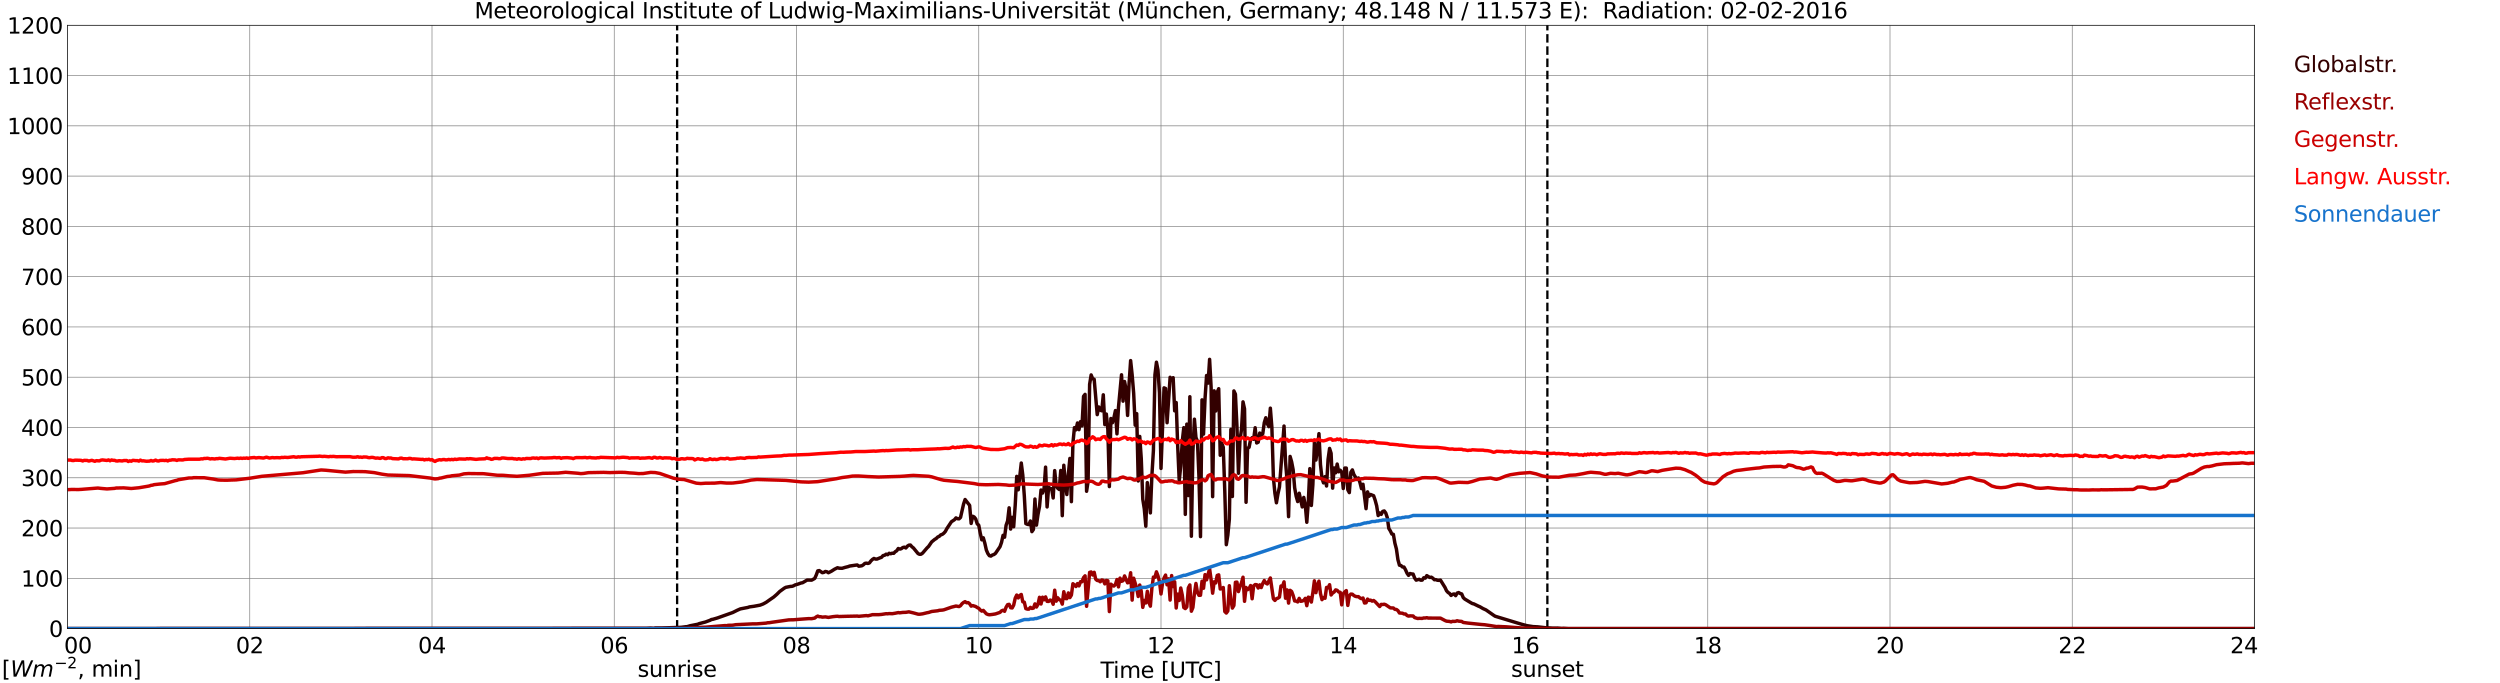 <?xml version="1.0" encoding="utf-8" standalone="no"?>
<!DOCTYPE svg PUBLIC "-//W3C//DTD SVG 1.1//EN"
  "http://www.w3.org/Graphics/SVG/1.1/DTD/svg11.dtd">
<svg xmlns:xlink="http://www.w3.org/1999/xlink" width="1085.4pt" height="296.64pt" viewBox="0 0 1085.4 296.64" xmlns="http://www.w3.org/2000/svg" version="1.1">
 <defs>
  <style type="text/css">*{stroke-linejoin: round; stroke-linecap: butt}</style>
 </defs>
 <g id="figure_1">
  <g id="patch_1">
   <path d="M 0 296.64 
L 1085.4 296.64 
L 1085.4 0 
L 0 0 
z
" style="fill: #ffffff"/>
  </g>
  <g id="axes_1">
   <g id="patch_2">
    <path d="M 29.306 272.909 
L 978.814 272.909 
L 978.814 10.976 
L 29.306 10.976 
z
" style="fill: #ffffff"/>
   </g>
   <g id="patch_3">
    <path d="M 978.814 272.909 
L 978.814 272.909 
L 978.814 10.976 
L 978.814 10.976 
z
" clip-path="url(#p2c47c0a722)" style="fill: #d3d3d3; opacity: 0.25; stroke: #d3d3d3; stroke-linejoin: miter"/>
   </g>
   <g id="matplotlib.axis_1">
    <g id="xtick_1">
     <g id="line2d_1">
      <path d="M 29.306 272.909 
L 29.306 10.976 
" clip-path="url(#p2c47c0a722)" style="fill: none; stroke: #808080; stroke-width: 0.3; stroke-linecap: square"/>
     </g>
     <g id="line2d_2"/>
     <g id="text_1">
      <!--    00 -->
      <g transform="translate(18.733 283.627) scale(0.095 -0.095)">
       <defs>
        <path id="DejaVuSans-20" transform="scale(0.016)"/>
        <path id="DejaVuSans-30" d="M 2034 4250 
Q 1547 4250 1301 3770 
Q 1056 3291 1056 2328 
Q 1056 1369 1301 889 
Q 1547 409 2034 409 
Q 2525 409 2770 889 
Q 3016 1369 3016 2328 
Q 3016 3291 2770 3770 
Q 2525 4250 2034 4250 
z
M 2034 4750 
Q 2819 4750 3233 4129 
Q 3647 3509 3647 2328 
Q 3647 1150 3233 529 
Q 2819 -91 2034 -91 
Q 1250 -91 836 529 
Q 422 1150 422 2328 
Q 422 3509 836 4129 
Q 1250 4750 2034 4750 
z
" transform="scale(0.016)"/>
       </defs>
       <use xlink:href="#DejaVuSans-20"/>
       <use xlink:href="#DejaVuSans-20" transform="translate(31.787 0)"/>
       <use xlink:href="#DejaVuSans-20" transform="translate(63.574 0)"/>
       <use xlink:href="#DejaVuSans-30" transform="translate(95.361 0)"/>
       <use xlink:href="#DejaVuSans-30" transform="translate(158.984 0)"/>
      </g>
     </g>
    </g>
    <g id="xtick_2">
     <g id="line2d_3">
      <path d="M 108.431 272.909 
L 108.431 10.976 
" clip-path="url(#p2c47c0a722)" style="fill: none; stroke: #808080; stroke-width: 0.3; stroke-linecap: square"/>
     </g>
     <g id="line2d_4"/>
     <g id="text_2">
      <!-- 02 -->
      <g transform="translate(102.387 283.627) scale(0.095 -0.095)">
       <defs>
        <path id="DejaVuSans-32" d="M 1228 531 
L 3431 531 
L 3431 0 
L 469 0 
L 469 531 
Q 828 903 1448 1529 
Q 2069 2156 2228 2338 
Q 2531 2678 2651 2914 
Q 2772 3150 2772 3378 
Q 2772 3750 2511 3984 
Q 2250 4219 1831 4219 
Q 1534 4219 1204 4116 
Q 875 4013 500 3803 
L 500 4441 
Q 881 4594 1212 4672 
Q 1544 4750 1819 4750 
Q 2544 4750 2975 4387 
Q 3406 4025 3406 3419 
Q 3406 3131 3298 2873 
Q 3191 2616 2906 2266 
Q 2828 2175 2409 1742 
Q 1991 1309 1228 531 
z
" transform="scale(0.016)"/>
       </defs>
       <use xlink:href="#DejaVuSans-30"/>
       <use xlink:href="#DejaVuSans-32" transform="translate(63.623 0)"/>
      </g>
     </g>
    </g>
    <g id="xtick_3">
     <g id="line2d_5">
      <path d="M 187.557 272.909 
L 187.557 10.976 
" clip-path="url(#p2c47c0a722)" style="fill: none; stroke: #808080; stroke-width: 0.3; stroke-linecap: square"/>
     </g>
     <g id="line2d_6"/>
     <g id="text_3">
      <!-- 04 -->
      <g transform="translate(181.513 283.627) scale(0.095 -0.095)">
       <defs>
        <path id="DejaVuSans-34" d="M 2419 4116 
L 825 1625 
L 2419 1625 
L 2419 4116 
z
M 2253 4666 
L 3047 4666 
L 3047 1625 
L 3713 1625 
L 3713 1100 
L 3047 1100 
L 3047 0 
L 2419 0 
L 2419 1100 
L 313 1100 
L 313 1709 
L 2253 4666 
z
" transform="scale(0.016)"/>
       </defs>
       <use xlink:href="#DejaVuSans-30"/>
       <use xlink:href="#DejaVuSans-34" transform="translate(63.623 0)"/>
      </g>
     </g>
    </g>
    <g id="xtick_4">
     <g id="line2d_7">
      <path d="M 266.683 272.909 
L 266.683 10.976 
" clip-path="url(#p2c47c0a722)" style="fill: none; stroke: #808080; stroke-width: 0.3; stroke-linecap: square"/>
     </g>
     <g id="line2d_8"/>
     <g id="text_4">
      <!-- 06 -->
      <g transform="translate(260.638 283.627) scale(0.095 -0.095)">
       <defs>
        <path id="DejaVuSans-36" d="M 2113 2584 
Q 1688 2584 1439 2293 
Q 1191 2003 1191 1497 
Q 1191 994 1439 701 
Q 1688 409 2113 409 
Q 2538 409 2786 701 
Q 3034 994 3034 1497 
Q 3034 2003 2786 2293 
Q 2538 2584 2113 2584 
z
M 3366 4563 
L 3366 3988 
Q 3128 4100 2886 4159 
Q 2644 4219 2406 4219 
Q 1781 4219 1451 3797 
Q 1122 3375 1075 2522 
Q 1259 2794 1537 2939 
Q 1816 3084 2150 3084 
Q 2853 3084 3261 2657 
Q 3669 2231 3669 1497 
Q 3669 778 3244 343 
Q 2819 -91 2113 -91 
Q 1303 -91 875 529 
Q 447 1150 447 2328 
Q 447 3434 972 4092 
Q 1497 4750 2381 4750 
Q 2619 4750 2861 4703 
Q 3103 4656 3366 4563 
z
" transform="scale(0.016)"/>
       </defs>
       <use xlink:href="#DejaVuSans-30"/>
       <use xlink:href="#DejaVuSans-36" transform="translate(63.623 0)"/>
      </g>
     </g>
    </g>
    <g id="xtick_5">
     <g id="line2d_9">
      <path d="M 345.808 272.909 
L 345.808 10.976 
" clip-path="url(#p2c47c0a722)" style="fill: none; stroke: #808080; stroke-width: 0.3; stroke-linecap: square"/>
     </g>
     <g id="line2d_10"/>
     <g id="text_5">
      <!-- 08 -->
      <g transform="translate(339.764 283.627) scale(0.095 -0.095)">
       <defs>
        <path id="DejaVuSans-38" d="M 2034 2216 
Q 1584 2216 1326 1975 
Q 1069 1734 1069 1313 
Q 1069 891 1326 650 
Q 1584 409 2034 409 
Q 2484 409 2743 651 
Q 3003 894 3003 1313 
Q 3003 1734 2745 1975 
Q 2488 2216 2034 2216 
z
M 1403 2484 
Q 997 2584 770 2862 
Q 544 3141 544 3541 
Q 544 4100 942 4425 
Q 1341 4750 2034 4750 
Q 2731 4750 3128 4425 
Q 3525 4100 3525 3541 
Q 3525 3141 3298 2862 
Q 3072 2584 2669 2484 
Q 3125 2378 3379 2068 
Q 3634 1759 3634 1313 
Q 3634 634 3220 271 
Q 2806 -91 2034 -91 
Q 1263 -91 848 271 
Q 434 634 434 1313 
Q 434 1759 690 2068 
Q 947 2378 1403 2484 
z
M 1172 3481 
Q 1172 3119 1398 2916 
Q 1625 2713 2034 2713 
Q 2441 2713 2670 2916 
Q 2900 3119 2900 3481 
Q 2900 3844 2670 4047 
Q 2441 4250 2034 4250 
Q 1625 4250 1398 4047 
Q 1172 3844 1172 3481 
z
" transform="scale(0.016)"/>
       </defs>
       <use xlink:href="#DejaVuSans-30"/>
       <use xlink:href="#DejaVuSans-38" transform="translate(63.623 0)"/>
      </g>
     </g>
    </g>
    <g id="xtick_6">
     <g id="line2d_11">
      <path d="M 424.934 272.909 
L 424.934 10.976 
" clip-path="url(#p2c47c0a722)" style="fill: none; stroke: #808080; stroke-width: 0.3; stroke-linecap: square"/>
     </g>
     <g id="line2d_12"/>
     <g id="text_6">
      <!-- 10 -->
      <g transform="translate(418.89 283.627) scale(0.095 -0.095)">
       <defs>
        <path id="DejaVuSans-31" d="M 794 531 
L 1825 531 
L 1825 4091 
L 703 3866 
L 703 4441 
L 1819 4666 
L 2450 4666 
L 2450 531 
L 3481 531 
L 3481 0 
L 794 0 
L 794 531 
z
" transform="scale(0.016)"/>
       </defs>
       <use xlink:href="#DejaVuSans-31"/>
       <use xlink:href="#DejaVuSans-30" transform="translate(63.623 0)"/>
      </g>
     </g>
    </g>
    <g id="xtick_7">
     <g id="line2d_13">
      <path d="M 504.06 272.909 
L 504.06 10.976 
" clip-path="url(#p2c47c0a722)" style="fill: none; stroke: #808080; stroke-width: 0.3; stroke-linecap: square"/>
     </g>
     <g id="line2d_14"/>
     <g id="text_7">
      <!-- 12 -->
      <g transform="translate(498.015 283.627) scale(0.095 -0.095)">
       <use xlink:href="#DejaVuSans-31"/>
       <use xlink:href="#DejaVuSans-32" transform="translate(63.623 0)"/>
      </g>
     </g>
    </g>
    <g id="xtick_8">
     <g id="line2d_15">
      <path d="M 583.185 272.909 
L 583.185 10.976 
" clip-path="url(#p2c47c0a722)" style="fill: none; stroke: #808080; stroke-width: 0.3; stroke-linecap: square"/>
     </g>
     <g id="line2d_16"/>
     <g id="text_8">
      <!-- 14 -->
      <g transform="translate(577.141 283.627) scale(0.095 -0.095)">
       <use xlink:href="#DejaVuSans-31"/>
       <use xlink:href="#DejaVuSans-34" transform="translate(63.623 0)"/>
      </g>
     </g>
    </g>
    <g id="xtick_9">
     <g id="line2d_17">
      <path d="M 662.311 272.909 
L 662.311 10.976 
" clip-path="url(#p2c47c0a722)" style="fill: none; stroke: #808080; stroke-width: 0.3; stroke-linecap: square"/>
     </g>
     <g id="line2d_18"/>
     <g id="text_9">
      <!-- 16 -->
      <g transform="translate(656.267 283.627) scale(0.095 -0.095)">
       <use xlink:href="#DejaVuSans-31"/>
       <use xlink:href="#DejaVuSans-36" transform="translate(63.623 0)"/>
      </g>
     </g>
    </g>
    <g id="xtick_10">
     <g id="line2d_19">
      <path d="M 741.437 272.909 
L 741.437 10.976 
" clip-path="url(#p2c47c0a722)" style="fill: none; stroke: #808080; stroke-width: 0.3; stroke-linecap: square"/>
     </g>
     <g id="line2d_20"/>
     <g id="text_10">
      <!-- 18 -->
      <g transform="translate(735.392 283.627) scale(0.095 -0.095)">
       <use xlink:href="#DejaVuSans-31"/>
       <use xlink:href="#DejaVuSans-38" transform="translate(63.623 0)"/>
      </g>
     </g>
    </g>
    <g id="xtick_11">
     <g id="line2d_21">
      <path d="M 820.562 272.909 
L 820.562 10.976 
" clip-path="url(#p2c47c0a722)" style="fill: none; stroke: #808080; stroke-width: 0.3; stroke-linecap: square"/>
     </g>
     <g id="line2d_22"/>
     <g id="text_11">
      <!-- 20 -->
      <g transform="translate(814.518 283.627) scale(0.095 -0.095)">
       <use xlink:href="#DejaVuSans-32"/>
       <use xlink:href="#DejaVuSans-30" transform="translate(63.623 0)"/>
      </g>
     </g>
    </g>
    <g id="xtick_12">
     <g id="line2d_23">
      <path d="M 899.688 272.909 
L 899.688 10.976 
" clip-path="url(#p2c47c0a722)" style="fill: none; stroke: #808080; stroke-width: 0.3; stroke-linecap: square"/>
     </g>
     <g id="line2d_24"/>
     <g id="text_12">
      <!-- 22 -->
      <g transform="translate(893.644 283.627) scale(0.095 -0.095)">
       <use xlink:href="#DejaVuSans-32"/>
       <use xlink:href="#DejaVuSans-32" transform="translate(63.623 0)"/>
      </g>
     </g>
    </g>
    <g id="xtick_13">
     <g id="line2d_25">
      <path d="M 978.814 272.909 
L 978.814 10.976 
" clip-path="url(#p2c47c0a722)" style="fill: none; stroke: #808080; stroke-width: 0.3; stroke-linecap: square"/>
     </g>
     <g id="line2d_26"/>
     <g id="text_13">
      <!-- 24    -->
      <g transform="translate(968.241 283.627) scale(0.095 -0.095)">
       <use xlink:href="#DejaVuSans-32"/>
       <use xlink:href="#DejaVuSans-34" transform="translate(63.623 0)"/>
       <use xlink:href="#DejaVuSans-20" transform="translate(127.246 0)"/>
       <use xlink:href="#DejaVuSans-20" transform="translate(159.033 0)"/>
       <use xlink:href="#DejaVuSans-20" transform="translate(190.82 0)"/>
      </g>
     </g>
    </g>
    <g id="text_14">
     <!-- Time [UTC] -->
     <g transform="translate(477.806 294.322) scale(0.095 -0.095)">
      <defs>
       <path id="DejaVuSans-54" d="M -19 4666 
L 3928 4666 
L 3928 4134 
L 2272 4134 
L 2272 0 
L 1638 0 
L 1638 4134 
L -19 4134 
L -19 4666 
z
" transform="scale(0.016)"/>
       <path id="DejaVuSans-69" d="M 603 3500 
L 1178 3500 
L 1178 0 
L 603 0 
L 603 3500 
z
M 603 4863 
L 1178 4863 
L 1178 4134 
L 603 4134 
L 603 4863 
z
" transform="scale(0.016)"/>
       <path id="DejaVuSans-6d" d="M 3328 2828 
Q 3544 3216 3844 3400 
Q 4144 3584 4550 3584 
Q 5097 3584 5394 3201 
Q 5691 2819 5691 2113 
L 5691 0 
L 5113 0 
L 5113 2094 
Q 5113 2597 4934 2840 
Q 4756 3084 4391 3084 
Q 3944 3084 3684 2787 
Q 3425 2491 3425 1978 
L 3425 0 
L 2847 0 
L 2847 2094 
Q 2847 2600 2669 2842 
Q 2491 3084 2119 3084 
Q 1678 3084 1418 2786 
Q 1159 2488 1159 1978 
L 1159 0 
L 581 0 
L 581 3500 
L 1159 3500 
L 1159 2956 
Q 1356 3278 1631 3431 
Q 1906 3584 2284 3584 
Q 2666 3584 2933 3390 
Q 3200 3197 3328 2828 
z
" transform="scale(0.016)"/>
       <path id="DejaVuSans-65" d="M 3597 1894 
L 3597 1613 
L 953 1613 
Q 991 1019 1311 708 
Q 1631 397 2203 397 
Q 2534 397 2845 478 
Q 3156 559 3463 722 
L 3463 178 
Q 3153 47 2828 -22 
Q 2503 -91 2169 -91 
Q 1331 -91 842 396 
Q 353 884 353 1716 
Q 353 2575 817 3079 
Q 1281 3584 2069 3584 
Q 2775 3584 3186 3129 
Q 3597 2675 3597 1894 
z
M 3022 2063 
Q 3016 2534 2758 2815 
Q 2500 3097 2075 3097 
Q 1594 3097 1305 2825 
Q 1016 2553 972 2059 
L 3022 2063 
z
" transform="scale(0.016)"/>
       <path id="DejaVuSans-5b" d="M 550 4863 
L 1875 4863 
L 1875 4416 
L 1125 4416 
L 1125 -397 
L 1875 -397 
L 1875 -844 
L 550 -844 
L 550 4863 
z
" transform="scale(0.016)"/>
       <path id="DejaVuSans-55" d="M 556 4666 
L 1191 4666 
L 1191 1831 
Q 1191 1081 1462 751 
Q 1734 422 2344 422 
Q 2950 422 3222 751 
Q 3494 1081 3494 1831 
L 3494 4666 
L 4128 4666 
L 4128 1753 
Q 4128 841 3676 375 
Q 3225 -91 2344 -91 
Q 1459 -91 1007 375 
Q 556 841 556 1753 
L 556 4666 
z
" transform="scale(0.016)"/>
       <path id="DejaVuSans-43" d="M 4122 4306 
L 4122 3641 
Q 3803 3938 3442 4084 
Q 3081 4231 2675 4231 
Q 1875 4231 1450 3742 
Q 1025 3253 1025 2328 
Q 1025 1406 1450 917 
Q 1875 428 2675 428 
Q 3081 428 3442 575 
Q 3803 722 4122 1019 
L 4122 359 
Q 3791 134 3420 21 
Q 3050 -91 2638 -91 
Q 1578 -91 968 557 
Q 359 1206 359 2328 
Q 359 3453 968 4101 
Q 1578 4750 2638 4750 
Q 3056 4750 3426 4639 
Q 3797 4528 4122 4306 
z
" transform="scale(0.016)"/>
       <path id="DejaVuSans-5d" d="M 1947 4863 
L 1947 -844 
L 622 -844 
L 622 -397 
L 1369 -397 
L 1369 4416 
L 622 4416 
L 622 4863 
L 1947 4863 
z
" transform="scale(0.016)"/>
      </defs>
      <use xlink:href="#DejaVuSans-54"/>
      <use xlink:href="#DejaVuSans-69" transform="translate(57.959 0)"/>
      <use xlink:href="#DejaVuSans-6d" transform="translate(85.742 0)"/>
      <use xlink:href="#DejaVuSans-65" transform="translate(183.154 0)"/>
      <use xlink:href="#DejaVuSans-20" transform="translate(244.678 0)"/>
      <use xlink:href="#DejaVuSans-5b" transform="translate(276.465 0)"/>
      <use xlink:href="#DejaVuSans-55" transform="translate(315.479 0)"/>
      <use xlink:href="#DejaVuSans-54" transform="translate(388.672 0)"/>
      <use xlink:href="#DejaVuSans-43" transform="translate(443.881 0)"/>
      <use xlink:href="#DejaVuSans-5d" transform="translate(513.705 0)"/>
     </g>
    </g>
   </g>
   <g id="matplotlib.axis_2">
    <g id="ytick_1">
     <g id="line2d_27">
      <path d="M 29.306 272.909 
L 978.814 272.909 
" clip-path="url(#p2c47c0a722)" style="fill: none; stroke: #808080; stroke-width: 0.3; stroke-linecap: square"/>
     </g>
     <g id="line2d_28"/>
     <g id="text_15">
      <!-- 0 -->
      <g transform="translate(21.261 276.518) scale(0.095 -0.095)">
       <use xlink:href="#DejaVuSans-30"/>
      </g>
     </g>
    </g>
    <g id="ytick_2">
     <g id="line2d_29">
      <path d="M 29.306 251.081 
L 978.814 251.081 
" clip-path="url(#p2c47c0a722)" style="fill: none; stroke: #808080; stroke-width: 0.3; stroke-linecap: square"/>
     </g>
     <g id="line2d_30"/>
     <g id="text_16">
      <!-- 100 -->
      <g transform="translate(9.173 254.69) scale(0.095 -0.095)">
       <use xlink:href="#DejaVuSans-31"/>
       <use xlink:href="#DejaVuSans-30" transform="translate(63.623 0)"/>
       <use xlink:href="#DejaVuSans-30" transform="translate(127.246 0)"/>
      </g>
     </g>
    </g>
    <g id="ytick_3">
     <g id="line2d_31">
      <path d="M 29.306 229.253 
L 978.814 229.253 
" clip-path="url(#p2c47c0a722)" style="fill: none; stroke: #808080; stroke-width: 0.3; stroke-linecap: square"/>
     </g>
     <g id="line2d_32"/>
     <g id="text_17">
      <!-- 200 -->
      <g transform="translate(9.173 232.863) scale(0.095 -0.095)">
       <use xlink:href="#DejaVuSans-32"/>
       <use xlink:href="#DejaVuSans-30" transform="translate(63.623 0)"/>
       <use xlink:href="#DejaVuSans-30" transform="translate(127.246 0)"/>
      </g>
     </g>
    </g>
    <g id="ytick_4">
     <g id="line2d_33">
      <path d="M 29.306 207.426 
L 978.814 207.426 
" clip-path="url(#p2c47c0a722)" style="fill: none; stroke: #808080; stroke-width: 0.3; stroke-linecap: square"/>
     </g>
     <g id="line2d_34"/>
     <g id="text_18">
      <!-- 300 -->
      <g transform="translate(9.173 211.035) scale(0.095 -0.095)">
       <defs>
        <path id="DejaVuSans-33" d="M 2597 2516 
Q 3050 2419 3304 2112 
Q 3559 1806 3559 1356 
Q 3559 666 3084 287 
Q 2609 -91 1734 -91 
Q 1441 -91 1130 -33 
Q 819 25 488 141 
L 488 750 
Q 750 597 1062 519 
Q 1375 441 1716 441 
Q 2309 441 2620 675 
Q 2931 909 2931 1356 
Q 2931 1769 2642 2001 
Q 2353 2234 1838 2234 
L 1294 2234 
L 1294 2753 
L 1863 2753 
Q 2328 2753 2575 2939 
Q 2822 3125 2822 3475 
Q 2822 3834 2567 4026 
Q 2313 4219 1838 4219 
Q 1578 4219 1281 4162 
Q 984 4106 628 3988 
L 628 4550 
Q 988 4650 1302 4700 
Q 1616 4750 1894 4750 
Q 2613 4750 3031 4423 
Q 3450 4097 3450 3541 
Q 3450 3153 3228 2886 
Q 3006 2619 2597 2516 
z
" transform="scale(0.016)"/>
       </defs>
       <use xlink:href="#DejaVuSans-33"/>
       <use xlink:href="#DejaVuSans-30" transform="translate(63.623 0)"/>
       <use xlink:href="#DejaVuSans-30" transform="translate(127.246 0)"/>
      </g>
     </g>
    </g>
    <g id="ytick_5">
     <g id="line2d_35">
      <path d="M 29.306 185.598 
L 978.814 185.598 
" clip-path="url(#p2c47c0a722)" style="fill: none; stroke: #808080; stroke-width: 0.3; stroke-linecap: square"/>
     </g>
     <g id="line2d_36"/>
     <g id="text_19">
      <!-- 400 -->
      <g transform="translate(9.173 189.207) scale(0.095 -0.095)">
       <use xlink:href="#DejaVuSans-34"/>
       <use xlink:href="#DejaVuSans-30" transform="translate(63.623 0)"/>
       <use xlink:href="#DejaVuSans-30" transform="translate(127.246 0)"/>
      </g>
     </g>
    </g>
    <g id="ytick_6">
     <g id="line2d_37">
      <path d="M 29.306 163.77 
L 978.814 163.77 
" clip-path="url(#p2c47c0a722)" style="fill: none; stroke: #808080; stroke-width: 0.3; stroke-linecap: square"/>
     </g>
     <g id="line2d_38"/>
     <g id="text_20">
      <!-- 500 -->
      <g transform="translate(9.173 167.379) scale(0.095 -0.095)">
       <defs>
        <path id="DejaVuSans-35" d="M 691 4666 
L 3169 4666 
L 3169 4134 
L 1269 4134 
L 1269 2991 
Q 1406 3038 1543 3061 
Q 1681 3084 1819 3084 
Q 2600 3084 3056 2656 
Q 3513 2228 3513 1497 
Q 3513 744 3044 326 
Q 2575 -91 1722 -91 
Q 1428 -91 1123 -41 
Q 819 9 494 109 
L 494 744 
Q 775 591 1075 516 
Q 1375 441 1709 441 
Q 2250 441 2565 725 
Q 2881 1009 2881 1497 
Q 2881 1984 2565 2268 
Q 2250 2553 1709 2553 
Q 1456 2553 1204 2497 
Q 953 2441 691 2322 
L 691 4666 
z
" transform="scale(0.016)"/>
       </defs>
       <use xlink:href="#DejaVuSans-35"/>
       <use xlink:href="#DejaVuSans-30" transform="translate(63.623 0)"/>
       <use xlink:href="#DejaVuSans-30" transform="translate(127.246 0)"/>
      </g>
     </g>
    </g>
    <g id="ytick_7">
     <g id="line2d_39">
      <path d="M 29.306 141.942 
L 978.814 141.942 
" clip-path="url(#p2c47c0a722)" style="fill: none; stroke: #808080; stroke-width: 0.3; stroke-linecap: square"/>
     </g>
     <g id="line2d_40"/>
     <g id="text_21">
      <!-- 600 -->
      <g transform="translate(9.173 145.551) scale(0.095 -0.095)">
       <use xlink:href="#DejaVuSans-36"/>
       <use xlink:href="#DejaVuSans-30" transform="translate(63.623 0)"/>
       <use xlink:href="#DejaVuSans-30" transform="translate(127.246 0)"/>
      </g>
     </g>
    </g>
    <g id="ytick_8">
     <g id="line2d_41">
      <path d="M 29.306 120.114 
L 978.814 120.114 
" clip-path="url(#p2c47c0a722)" style="fill: none; stroke: #808080; stroke-width: 0.3; stroke-linecap: square"/>
     </g>
     <g id="line2d_42"/>
     <g id="text_22">
      <!-- 700 -->
      <g transform="translate(9.173 123.724) scale(0.095 -0.095)">
       <defs>
        <path id="DejaVuSans-37" d="M 525 4666 
L 3525 4666 
L 3525 4397 
L 1831 0 
L 1172 0 
L 2766 4134 
L 525 4134 
L 525 4666 
z
" transform="scale(0.016)"/>
       </defs>
       <use xlink:href="#DejaVuSans-37"/>
       <use xlink:href="#DejaVuSans-30" transform="translate(63.623 0)"/>
       <use xlink:href="#DejaVuSans-30" transform="translate(127.246 0)"/>
      </g>
     </g>
    </g>
    <g id="ytick_9">
     <g id="line2d_43">
      <path d="M 29.306 98.287 
L 978.814 98.287 
" clip-path="url(#p2c47c0a722)" style="fill: none; stroke: #808080; stroke-width: 0.3; stroke-linecap: square"/>
     </g>
     <g id="line2d_44"/>
     <g id="text_23">
      <!-- 800 -->
      <g transform="translate(9.173 101.896) scale(0.095 -0.095)">
       <use xlink:href="#DejaVuSans-38"/>
       <use xlink:href="#DejaVuSans-30" transform="translate(63.623 0)"/>
       <use xlink:href="#DejaVuSans-30" transform="translate(127.246 0)"/>
      </g>
     </g>
    </g>
    <g id="ytick_10">
     <g id="line2d_45">
      <path d="M 29.306 76.459 
L 978.814 76.459 
" clip-path="url(#p2c47c0a722)" style="fill: none; stroke: #808080; stroke-width: 0.3; stroke-linecap: square"/>
     </g>
     <g id="line2d_46"/>
     <g id="text_24">
      <!-- 900 -->
      <g transform="translate(9.173 80.068) scale(0.095 -0.095)">
       <defs>
        <path id="DejaVuSans-39" d="M 703 97 
L 703 672 
Q 941 559 1184 500 
Q 1428 441 1663 441 
Q 2288 441 2617 861 
Q 2947 1281 2994 2138 
Q 2813 1869 2534 1725 
Q 2256 1581 1919 1581 
Q 1219 1581 811 2004 
Q 403 2428 403 3163 
Q 403 3881 828 4315 
Q 1253 4750 1959 4750 
Q 2769 4750 3195 4129 
Q 3622 3509 3622 2328 
Q 3622 1225 3098 567 
Q 2575 -91 1691 -91 
Q 1453 -91 1209 -44 
Q 966 3 703 97 
z
M 1959 2075 
Q 2384 2075 2632 2365 
Q 2881 2656 2881 3163 
Q 2881 3666 2632 3958 
Q 2384 4250 1959 4250 
Q 1534 4250 1286 3958 
Q 1038 3666 1038 3163 
Q 1038 2656 1286 2365 
Q 1534 2075 1959 2075 
z
" transform="scale(0.016)"/>
       </defs>
       <use xlink:href="#DejaVuSans-39"/>
       <use xlink:href="#DejaVuSans-30" transform="translate(63.623 0)"/>
       <use xlink:href="#DejaVuSans-30" transform="translate(127.246 0)"/>
      </g>
     </g>
    </g>
    <g id="ytick_11">
     <g id="line2d_47">
      <path d="M 29.306 54.631 
L 978.814 54.631 
" clip-path="url(#p2c47c0a722)" style="fill: none; stroke: #808080; stroke-width: 0.3; stroke-linecap: square"/>
     </g>
     <g id="line2d_48"/>
     <g id="text_25">
      <!-- 1000 -->
      <g transform="translate(3.128 58.24) scale(0.095 -0.095)">
       <use xlink:href="#DejaVuSans-31"/>
       <use xlink:href="#DejaVuSans-30" transform="translate(63.623 0)"/>
       <use xlink:href="#DejaVuSans-30" transform="translate(127.246 0)"/>
       <use xlink:href="#DejaVuSans-30" transform="translate(190.869 0)"/>
      </g>
     </g>
    </g>
    <g id="ytick_12">
     <g id="line2d_49">
      <path d="M 29.306 32.803 
L 978.814 32.803 
" clip-path="url(#p2c47c0a722)" style="fill: none; stroke: #808080; stroke-width: 0.3; stroke-linecap: square"/>
     </g>
     <g id="line2d_50"/>
     <g id="text_26">
      <!-- 1100 -->
      <g transform="translate(3.128 36.413) scale(0.095 -0.095)">
       <use xlink:href="#DejaVuSans-31"/>
       <use xlink:href="#DejaVuSans-31" transform="translate(63.623 0)"/>
       <use xlink:href="#DejaVuSans-30" transform="translate(127.246 0)"/>
       <use xlink:href="#DejaVuSans-30" transform="translate(190.869 0)"/>
      </g>
     </g>
    </g>
    <g id="ytick_13">
     <g id="line2d_51">
      <path d="M 29.306 10.976 
L 978.814 10.976 
" clip-path="url(#p2c47c0a722)" style="fill: none; stroke: #808080; stroke-width: 0.3; stroke-linecap: square"/>
     </g>
     <g id="line2d_52"/>
     <g id="text_27">
      <!-- 1200 -->
      <g transform="translate(3.128 14.585) scale(0.095 -0.095)">
       <use xlink:href="#DejaVuSans-31"/>
       <use xlink:href="#DejaVuSans-32" transform="translate(63.623 0)"/>
       <use xlink:href="#DejaVuSans-30" transform="translate(127.246 0)"/>
       <use xlink:href="#DejaVuSans-30" transform="translate(190.869 0)"/>
      </g>
     </g>
    </g>
   </g>
   <g id="line2d_53">
    <path d="M 293.981 272.909 
L 293.981 10.976 
" clip-path="url(#p2c47c0a722)" style="fill: none; stroke-dasharray: 3.7,1.6; stroke-dashoffset: 0; stroke: #000000"/>
   </g>
   <g id="line2d_54">
    <path d="M 671.806 272.909 
L 671.806 10.976 
" clip-path="url(#p2c47c0a722)" style="fill: none; stroke-dasharray: 3.7,1.6; stroke-dashoffset: 0; stroke: #000000"/>
   </g>
   <g id="line2d_55">
    <path d="M 29.306 272.909 
L 280.53 272.828 
L 282.508 272.71 
L 283.827 272.845 
L 284.486 272.653 
L 287.124 272.653 
L 295.696 272.363 
L 297.674 272.11 
L 298.333 272.073 
L 299.652 271.665 
L 302.949 271.025 
L 303.608 270.735 
L 306.246 270.058 
L 308.224 269.322 
L 308.883 268.973 
L 309.543 268.858 
L 311.521 268.275 
L 318.114 265.933 
L 320.093 264.944 
L 321.411 264.363 
L 324.708 263.724 
L 325.368 263.492 
L 327.346 263.222 
L 329.983 262.737 
L 331.302 262.233 
L 332.621 261.517 
L 334.599 260.122 
L 335.918 259.212 
L 337.236 258.068 
L 338.555 256.772 
L 340.533 255.337 
L 341.193 254.988 
L 343.171 254.602 
L 343.83 254.563 
L 344.49 254.351 
L 345.149 253.982 
L 346.468 253.596 
L 347.787 253.111 
L 348.446 252.995 
L 350.424 251.832 
L 352.402 251.871 
L 353.721 251.136 
L 354.38 249.662 
L 355.04 247.842 
L 355.699 247.726 
L 357.018 248.636 
L 357.677 248.501 
L 358.337 248.112 
L 358.996 248.23 
L 359.655 248.656 
L 360.974 247.997 
L 362.293 247.145 
L 363.612 246.486 
L 364.271 246.681 
L 365.59 246.739 
L 366.909 246.331 
L 368.227 246.002 
L 368.887 245.751 
L 371.524 245.364 
L 372.184 245.286 
L 372.843 245.827 
L 374.162 245.635 
L 374.821 245.227 
L 375.481 244.607 
L 376.14 244.491 
L 376.799 244.627 
L 377.459 244.415 
L 378.118 243.524 
L 378.777 242.885 
L 379.437 242.459 
L 380.096 242.73 
L 380.756 242.73 
L 382.074 242.186 
L 382.734 241.955 
L 383.393 241.2 
L 384.053 241.084 
L 384.712 240.599 
L 385.371 240.831 
L 386.031 240.211 
L 386.69 240.425 
L 387.349 240.174 
L 388.009 240.23 
L 388.668 239.534 
L 389.328 239.126 
L 389.987 238.139 
L 390.646 238.41 
L 391.306 238.216 
L 391.965 237.714 
L 392.624 237.559 
L 393.284 237.906 
L 393.943 237.131 
L 394.603 236.686 
L 395.262 236.629 
L 395.921 237.384 
L 396.581 237.906 
L 398.559 240.329 
L 399.218 240.656 
L 399.878 240.619 
L 400.537 240.154 
L 402.515 237.849 
L 403.175 237.209 
L 404.493 235.273 
L 405.812 234.189 
L 406.471 233.8 
L 407.131 233.143 
L 407.79 232.85 
L 408.45 232.213 
L 409.109 231.999 
L 409.768 231.495 
L 410.428 230.74 
L 411.087 229.5 
L 413.065 226.518 
L 414.384 225.647 
L 415.043 224.853 
L 415.703 225.202 
L 416.362 225.259 
L 417.022 224.659 
L 418.34 218.848 
L 419 216.873 
L 420.978 219.411 
L 421.637 227.254 
L 422.297 224.137 
L 422.956 224.464 
L 423.615 225.318 
L 424.275 227.448 
L 424.934 228.009 
L 425.593 231.554 
L 426.253 234.363 
L 426.912 233.49 
L 427.572 235.834 
L 428.231 238.799 
L 428.89 240.329 
L 429.55 241.256 
L 430.209 241.431 
L 430.869 240.966 
L 431.528 240.754 
L 432.187 240.25 
L 434.165 237.345 
L 434.825 235.485 
L 435.484 232.425 
L 436.144 233.239 
L 436.803 228.068 
L 437.462 226.149 
L 438.122 220.476 
L 438.781 229.694 
L 439.44 224.619 
L 440.1 228.688 
L 440.759 219.372 
L 441.419 206.821 
L 442.078 212.651 
L 443.397 201.03 
L 444.056 206.297 
L 444.716 215.286 
L 445.375 227.332 
L 446.034 227.642 
L 446.694 227.758 
L 447.353 226.189 
L 448.012 230.818 
L 448.672 229.869 
L 449.331 216.661 
L 449.991 227.989 
L 450.65 223.399 
L 451.309 219.913 
L 451.969 212.747 
L 452.628 214.066 
L 453.287 212.127 
L 453.947 202.811 
L 454.606 220.088 
L 455.266 211.431 
L 455.925 212.206 
L 456.584 212.147 
L 457.244 216.196 
L 457.903 204.322 
L 458.563 210.887 
L 459.222 211.992 
L 459.881 212.516 
L 460.541 204.265 
L 461.2 223.884 
L 461.859 201.999 
L 462.519 209.301 
L 463.178 214.703 
L 463.838 205.871 
L 464.497 199.035 
L 465.156 217.802 
L 465.816 192.449 
L 466.475 185.672 
L 467.134 186.619 
L 467.794 183.638 
L 468.453 186.543 
L 469.113 183.057 
L 469.772 184.877 
L 470.431 172.056 
L 471.091 171.222 
L 471.75 213.291 
L 472.409 208.971 
L 473.069 166.865 
L 473.728 162.779 
L 474.388 164.444 
L 475.047 164.676 
L 476.366 180.016 
L 477.025 176.683 
L 477.685 178.058 
L 478.344 178.351 
L 479.003 171.416 
L 479.663 184.354 
L 480.322 179.763 
L 480.981 186.447 
L 481.641 211.256 
L 482.3 181.702 
L 482.96 183.542 
L 483.619 181.372 
L 484.278 178.253 
L 484.938 188.363 
L 485.597 176.782 
L 486.916 162.72 
L 487.575 174.167 
L 488.235 165.645 
L 488.894 169.035 
L 489.553 180.363 
L 490.213 166.341 
L 490.872 156.56 
L 491.532 162.72 
L 492.191 170.72 
L 492.85 184.607 
L 493.51 179.589 
L 494.169 208.816 
L 494.828 189.487 
L 495.488 199.055 
L 496.147 216.737 
L 496.807 220.922 
L 497.466 228.454 
L 498.125 209.532 
L 498.785 214.762 
L 499.444 222.683 
L 500.103 206.491 
L 500.763 195.625 
L 501.422 162.779 
L 502.082 157.259 
L 502.741 160.629 
L 503.4 170.545 
L 504.06 203.374 
L 505.379 168.395 
L 506.038 168.666 
L 506.697 183.522 
L 508.016 163.805 
L 508.675 165.005 
L 509.335 163.98 
L 509.994 178.368 
L 510.654 174.767 
L 511.313 193.785 
L 511.972 208.737 
L 512.632 202.346 
L 513.291 191.598 
L 513.95 185.672 
L 514.61 223.323 
L 515.269 184.142 
L 515.929 215.148 
L 516.588 172.25 
L 517.247 232.813 
L 517.907 195.994 
L 518.566 181.992 
L 519.226 189.933 
L 519.885 191.559 
L 520.544 207.207 
L 521.204 232.988 
L 521.863 173.606 
L 522.522 188.479 
L 523.182 173.042 
L 523.841 163.03 
L 524.501 166.341 
L 525.16 156.019 
L 525.819 168.221 
L 526.479 215.633 
L 527.138 169.692 
L 527.797 178.447 
L 528.457 170.312 
L 529.116 168.762 
L 529.776 197.66 
L 530.435 192.393 
L 531.094 194.194 
L 531.754 213.367 
L 532.413 236.474 
L 533.073 232.348 
L 533.732 225.433 
L 534.391 186.427 
L 535.051 215.556 
L 535.71 169.731 
L 536.369 171.146 
L 537.029 185.109 
L 537.688 205.485 
L 538.348 190.978 
L 539.007 186.523 
L 539.666 174.477 
L 540.326 177.517 
L 540.985 218.073 
L 541.644 194.619 
L 542.304 194.194 
L 542.963 190.764 
L 543.623 190.029 
L 544.282 190.708 
L 544.941 185.709 
L 545.601 192.314 
L 546.26 191.985 
L 546.919 188.014 
L 547.579 189.195 
L 548.238 188.344 
L 548.898 183.502 
L 549.557 181.372 
L 550.216 183.967 
L 550.876 185.244 
L 551.535 177.207 
L 552.195 185.534 
L 552.854 207.325 
L 553.513 214.181 
L 554.173 218.287 
L 554.832 214.413 
L 555.491 211.411 
L 557.47 184.973 
L 558.129 200.526 
L 558.788 208.545 
L 559.448 224.309 
L 560.107 198.164 
L 560.766 200.469 
L 561.426 203.916 
L 562.085 211.761 
L 562.745 215.441 
L 563.404 217.763 
L 564.063 214.142 
L 565.382 220.088 
L 566.042 215.962 
L 566.701 219.411 
L 567.36 226.75 
L 568.02 217.881 
L 568.679 203.47 
L 569.338 219.448 
L 569.998 210.385 
L 570.657 192.334 
L 571.317 199.731 
L 571.976 194.988 
L 572.635 188.285 
L 573.295 201.726 
L 573.954 207.672 
L 574.613 209.648 
L 575.273 206.937 
L 575.932 211.005 
L 576.592 199.48 
L 577.251 194.696 
L 577.91 196.808 
L 578.57 211.935 
L 579.229 203.16 
L 579.889 205.271 
L 580.548 201.475 
L 581.207 204.845 
L 581.867 204.149 
L 582.526 205 
L 583.185 212.09 
L 583.845 203.219 
L 584.504 203.219 
L 585.164 212.631 
L 585.823 213.871 
L 586.482 205.04 
L 587.142 204.012 
L 587.801 206.026 
L 589.12 208.137 
L 589.779 207.517 
L 590.439 209.512 
L 591.098 212.147 
L 591.757 210.25 
L 593.076 220.843 
L 593.736 213.542 
L 594.395 215.458 
L 595.054 214.685 
L 596.373 215.227 
L 597.032 217.163 
L 597.692 219.603 
L 598.351 223.827 
L 599.011 222.683 
L 599.67 223.323 
L 600.329 222.024 
L 600.989 221.832 
L 601.648 222.742 
L 602.307 224.757 
L 602.967 229.424 
L 603.626 230.489 
L 604.286 231.864 
L 604.945 231.98 
L 605.604 235.815 
L 606.264 238.351 
L 606.923 243 
L 607.582 245.382 
L 608.242 245.517 
L 608.901 246.157 
L 609.561 246.196 
L 610.22 247.377 
L 610.879 248.87 
L 611.539 249.798 
L 612.198 249.005 
L 612.858 249.18 
L 613.517 249.237 
L 614.176 250.941 
L 614.836 251.871 
L 616.154 251.502 
L 616.814 251.91 
L 617.473 251.852 
L 618.133 250.845 
L 618.792 251 
L 619.451 249.915 
L 620.77 250.708 
L 621.429 250.592 
L 622.089 251.037 
L 622.748 251.697 
L 623.408 251.657 
L 624.067 251.928 
L 624.726 251.967 
L 625.386 251.852 
L 627.364 255.047 
L 628.023 256.481 
L 628.683 257.217 
L 629.342 257.642 
L 630.001 258.513 
L 630.661 258.031 
L 631.32 257.876 
L 631.98 258.612 
L 632.639 257.487 
L 633.298 257.274 
L 633.958 257.662 
L 634.617 257.876 
L 635.276 259.443 
L 635.936 260.083 
L 638.573 261.672 
L 639.233 262.039 
L 639.892 262.194 
L 641.87 263.163 
L 642.53 263.433 
L 643.848 264.208 
L 645.167 264.809 
L 648.464 267.114 
L 649.123 267.539 
L 659.014 270.543 
L 660.992 271.123 
L 662.97 271.645 
L 665.608 272.053 
L 667.586 272.149 
L 671.542 272.594 
L 672.861 272.634 
L 674.18 272.71 
L 676.158 272.691 
L 678.136 272.845 
L 678.796 272.789 
L 680.774 272.904 
L 684.071 272.909 
L 978.154 272.909 
L 978.154 272.909 
" clip-path="url(#p2c47c0a722)" style="fill: none; stroke: #330000; stroke-width: 1.5; stroke-linecap: square"/>
   </g>
   <g id="line2d_56">
    <path d="M 29.306 272.909 
L 296.355 272.819 
L 297.674 272.743 
L 298.333 272.859 
L 298.992 272.645 
L 300.311 272.625 
L 304.267 272.354 
L 306.246 272.298 
L 314.818 271.599 
L 315.477 271.658 
L 316.136 271.483 
L 318.114 271.444 
L 319.433 271.213 
L 326.686 270.864 
L 328.665 270.844 
L 332.621 270.534 
L 333.28 270.379 
L 333.94 270.359 
L 335.258 270.148 
L 342.512 269.12 
L 344.49 269.082 
L 347.127 268.868 
L 351.083 268.578 
L 352.402 268.598 
L 353.721 268.347 
L 354.38 267.823 
L 355.04 267.474 
L 355.699 267.764 
L 356.359 267.764 
L 357.018 267.939 
L 358.337 267.823 
L 359.655 268.054 
L 361.634 267.727 
L 362.952 267.589 
L 363.612 267.552 
L 364.271 267.668 
L 367.568 267.572 
L 372.184 267.474 
L 372.843 267.572 
L 376.14 267.262 
L 376.799 267.378 
L 378.118 267.048 
L 378.777 266.854 
L 381.415 266.873 
L 382.734 266.758 
L 384.712 266.448 
L 385.371 266.487 
L 386.031 266.389 
L 387.349 266.448 
L 388.668 266.234 
L 389.987 265.963 
L 390.646 266.059 
L 391.965 265.887 
L 393.284 265.848 
L 394.603 265.634 
L 396.581 266.099 
L 398.559 266.642 
L 399.218 266.679 
L 400.537 266.507 
L 402.515 266.022 
L 403.175 265.906 
L 404.493 265.479 
L 407.131 265.169 
L 407.79 264.977 
L 409.109 264.878 
L 409.768 264.763 
L 413.065 263.619 
L 415.043 263.117 
L 416.362 263.348 
L 417.022 262.962 
L 417.681 262.091 
L 418.34 261.567 
L 419 261.218 
L 419.659 261.702 
L 420.318 261.626 
L 420.978 262.128 
L 421.637 263.156 
L 422.297 262.903 
L 423.615 263.329 
L 424.275 263.774 
L 424.934 264.084 
L 425.593 264.839 
L 426.253 265.324 
L 426.912 265.014 
L 428.231 266.487 
L 428.89 266.777 
L 429.55 266.913 
L 430.869 266.758 
L 432.187 266.544 
L 434.165 265.867 
L 434.825 265.208 
L 435.484 264.937 
L 436.144 265.402 
L 436.803 263.639 
L 437.462 262.517 
L 438.122 262.381 
L 438.781 263.852 
L 439.44 263.949 
L 440.1 262.709 
L 440.759 259.727 
L 441.419 258.352 
L 442.078 259.592 
L 442.737 258.507 
L 443.397 258.101 
L 444.056 261.277 
L 444.716 261.451 
L 445.375 264.239 
L 446.034 264.453 
L 446.694 264.472 
L 447.353 263.697 
L 448.012 264.162 
L 448.672 264.027 
L 449.331 262.187 
L 449.991 263.543 
L 450.65 262.381 
L 451.309 259.321 
L 451.969 262.226 
L 452.628 259.282 
L 453.287 260.406 
L 453.947 259.146 
L 454.606 261.083 
L 455.266 261.122 
L 455.925 260.522 
L 456.584 260.716 
L 457.244 262.342 
L 457.903 256.241 
L 458.563 261.006 
L 459.222 259.533 
L 459.881 260.347 
L 460.541 260.618 
L 461.2 262.283 
L 461.859 256.9 
L 462.519 259.843 
L 463.178 259.921 
L 463.838 257.422 
L 464.497 259.456 
L 465.156 258.352 
L 465.816 253.432 
L 466.475 253.936 
L 467.134 254.652 
L 467.794 253.375 
L 468.453 254.362 
L 469.113 252.541 
L 469.772 252.561 
L 470.431 250.78 
L 471.091 250.005 
L 471.75 263.233 
L 473.069 248.512 
L 473.728 248.32 
L 474.388 249.636 
L 475.047 248.475 
L 475.706 251.456 
L 476.366 252.037 
L 477.025 252.076 
L 477.685 252.581 
L 478.344 251.806 
L 479.003 251.961 
L 479.663 253.491 
L 480.322 252 
L 480.981 252.135 
L 481.641 265.518 
L 482.3 253.626 
L 482.96 254.15 
L 483.619 254.44 
L 484.278 253.742 
L 484.938 251.611 
L 485.597 254.807 
L 486.256 250.992 
L 486.916 252.386 
L 487.575 252.116 
L 488.235 250.042 
L 489.553 253.046 
L 490.213 252.812 
L 490.872 248.667 
L 491.532 260.541 
L 492.191 251.031 
L 493.51 255.388 
L 494.169 258.972 
L 494.828 253.995 
L 495.488 256.726 
L 496.147 263.697 
L 496.807 260.677 
L 497.466 261.781 
L 498.125 256.726 
L 498.785 261.489 
L 499.444 263.174 
L 500.103 255.292 
L 500.763 250.546 
L 501.422 250.642 
L 502.082 248.261 
L 502.741 250.005 
L 503.4 252.561 
L 504.06 257.867 
L 504.719 253.297 
L 505.379 250.935 
L 506.038 249.675 
L 506.697 253.897 
L 507.357 251.302 
L 508.016 260.522 
L 508.675 249.887 
L 509.335 254.652 
L 509.994 252.581 
L 510.654 263.968 
L 511.313 257.926 
L 511.972 260.696 
L 512.632 255.292 
L 513.291 258.352 
L 513.95 263.756 
L 514.61 264.221 
L 515.269 263.523 
L 515.929 255.233 
L 516.588 253.956 
L 517.247 265.363 
L 517.907 263.756 
L 518.566 257.673 
L 519.226 253.316 
L 519.885 257.247 
L 520.544 258.468 
L 521.204 258.428 
L 521.863 252.347 
L 522.522 255.388 
L 523.182 249.481 
L 523.841 251.747 
L 525.16 246.945 
L 525.819 251.67 
L 526.479 257.538 
L 527.138 252.6 
L 527.797 253.102 
L 528.457 249.83 
L 529.116 249.577 
L 529.776 255.717 
L 530.435 255.543 
L 531.094 255.078 
L 531.754 265.498 
L 532.413 266.157 
L 533.073 265.267 
L 533.732 254.305 
L 534.391 260.347 
L 535.051 264.007 
L 535.71 262.883 
L 536.369 252.812 
L 537.029 252.736 
L 537.688 256.841 
L 538.348 254.672 
L 539.007 252.987 
L 539.666 250.605 
L 540.326 261.063 
L 540.985 255.06 
L 541.644 256.027 
L 542.304 255.525 
L 542.963 254.226 
L 543.623 259.958 
L 544.282 254.362 
L 544.941 253.801 
L 545.601 253.858 
L 546.26 255.292 
L 546.919 253.916 
L 547.579 255.097 
L 548.238 253.316 
L 548.898 252.037 
L 549.557 253.142 
L 550.216 253.53 
L 551.535 250.935 
L 552.854 259.958 
L 553.513 260.677 
L 554.173 259.902 
L 554.832 259.707 
L 555.491 259.242 
L 556.151 254.421 
L 556.81 254.556 
L 557.47 252.62 
L 558.129 259.727 
L 558.788 256.106 
L 559.448 261.838 
L 560.107 256.298 
L 560.766 256.782 
L 561.426 258.526 
L 562.085 260.908 
L 562.745 260.986 
L 563.404 261.334 
L 564.063 259.786 
L 564.723 261.063 
L 565.382 260.947 
L 566.042 260.657 
L 566.701 259.786 
L 567.36 262.962 
L 568.02 259.262 
L 568.679 259.513 
L 569.338 261.392 
L 569.998 257.228 
L 570.657 252.172 
L 571.317 257.306 
L 571.976 254.071 
L 572.635 252.31 
L 573.295 257.693 
L 573.954 260.347 
L 574.613 259.417 
L 575.273 259.747 
L 575.932 255.041 
L 576.592 255.233 
L 577.251 253.858 
L 577.91 258.313 
L 578.57 257.461 
L 579.229 257.036 
L 579.889 256.106 
L 580.548 256.298 
L 581.207 257.036 
L 581.867 257.151 
L 582.526 262.613 
L 583.185 257.752 
L 583.845 256.957 
L 584.504 256.416 
L 585.164 262.846 
L 585.823 258.681 
L 586.482 257.926 
L 587.142 257.966 
L 587.801 258.566 
L 588.46 258.913 
L 589.12 259.048 
L 589.779 259.031 
L 590.439 259.611 
L 591.098 259.921 
L 591.757 259.631 
L 592.417 261.798 
L 593.076 261.702 
L 593.736 260.096 
L 594.395 260.677 
L 595.054 260.561 
L 595.714 260.986 
L 596.373 260.716 
L 597.032 261.237 
L 599.011 263.329 
L 599.67 262.399 
L 600.329 262.458 
L 600.989 262.322 
L 601.648 262.573 
L 603.626 263.911 
L 604.945 263.968 
L 605.604 264.568 
L 606.264 264.608 
L 606.923 265.092 
L 607.582 266.138 
L 608.901 266.234 
L 609.561 266.583 
L 610.22 266.563 
L 610.879 267.223 
L 611.539 267.493 
L 612.198 267.378 
L 613.517 267.434 
L 614.176 268.133 
L 615.495 268.519 
L 616.154 268.462 
L 617.473 268.482 
L 618.133 268.288 
L 618.792 268.308 
L 619.451 268.172 
L 620.111 268.347 
L 625.386 268.364 
L 627.364 269.412 
L 628.023 269.683 
L 629.342 269.798 
L 630.001 270.012 
L 630.661 269.739 
L 631.32 269.798 
L 631.98 269.739 
L 632.639 269.488 
L 633.298 269.683 
L 634.617 269.798 
L 635.276 270.244 
L 637.255 270.514 
L 643.189 271.134 
L 644.508 271.232 
L 647.145 271.619 
L 649.783 272.044 
L 650.442 271.968 
L 651.761 272.044 
L 653.739 272.123 
L 660.992 272.664 
L 672.861 272.909 
L 978.154 272.909 
L 978.154 272.909 
" clip-path="url(#p2c47c0a722)" style="fill: none; stroke: #990000; stroke-width: 1.5; stroke-linecap: square"/>
   </g>
   <g id="line2d_57">
    <path d="M 29.306 212.597 
L 31.284 212.496 
L 33.921 212.54 
L 35.24 212.468 
L 42.493 211.889 
L 43.812 212.044 
L 46.45 212.276 
L 49.747 212.033 
L 50.406 211.881 
L 53.703 211.813 
L 57 212.084 
L 60.297 211.765 
L 64.253 211.095 
L 64.912 210.962 
L 65.572 210.713 
L 66.231 210.634 
L 66.89 210.42 
L 69.528 210.132 
L 71.506 209.977 
L 76.122 208.67 
L 76.781 208.545 
L 77.441 208.283 
L 82.056 207.513 
L 83.375 207.517 
L 84.034 207.384 
L 88.65 207.415 
L 92.606 207.986 
L 94.584 208.377 
L 95.903 208.456 
L 98.541 208.491 
L 100.519 208.403 
L 102.497 208.344 
L 108.431 207.631 
L 113.707 206.784 
L 131.51 205.245 
L 139.422 204.04 
L 141.4 204.162 
L 149.972 204.979 
L 151.951 204.832 
L 153.269 204.732 
L 155.907 204.736 
L 158.544 204.778 
L 162.501 205.193 
L 165.798 205.856 
L 168.435 206.236 
L 177.666 206.48 
L 186.898 207.57 
L 188.217 207.838 
L 188.876 207.932 
L 190.195 207.818 
L 190.854 207.6 
L 191.513 207.528 
L 194.151 206.878 
L 195.47 206.742 
L 196.129 206.563 
L 199.426 206.264 
L 201.404 205.727 
L 203.382 205.588 
L 205.36 205.62 
L 209.976 205.662 
L 215.91 206.328 
L 217.229 206.334 
L 218.548 206.36 
L 221.186 206.59 
L 224.482 206.788 
L 229.757 206.345 
L 235.692 205.505 
L 242.286 205.382 
L 245.583 205.048 
L 250.858 205.465 
L 252.176 205.625 
L 253.495 205.527 
L 255.473 205.208 
L 262.067 205.077 
L 264.705 205.19 
L 269.32 205.053 
L 271.298 205.099 
L 273.277 205.31 
L 275.255 205.424 
L 277.233 205.614 
L 279.211 205.588 
L 282.508 205.092 
L 284.486 205.175 
L 286.464 205.546 
L 292.399 207.615 
L 294.377 208.035 
L 295.696 208.124 
L 297.014 208.198 
L 302.289 209.768 
L 304.267 209.936 
L 306.246 209.792 
L 310.202 209.755 
L 312.839 209.508 
L 315.477 209.733 
L 318.114 209.715 
L 322.071 209.25 
L 324.708 208.75 
L 326.027 208.438 
L 328.665 208.174 
L 341.193 208.563 
L 347.787 209.207 
L 351.083 209.322 
L 355.04 209.115 
L 362.952 207.869 
L 365.59 207.329 
L 368.227 206.989 
L 370.206 206.677 
L 372.843 206.659 
L 376.799 206.899 
L 381.415 207.1 
L 390.646 206.825 
L 392.624 206.703 
L 395.262 206.476 
L 396.581 206.393 
L 399.218 206.546 
L 403.175 206.775 
L 404.493 207.017 
L 406.471 207.613 
L 408.45 208.2 
L 409.768 208.504 
L 413.065 208.82 
L 415.703 209.034 
L 422.956 209.942 
L 424.934 210.346 
L 428.231 210.464 
L 433.506 210.331 
L 436.803 210.536 
L 438.122 210.719 
L 440.759 210.61 
L 443.397 210.095 
L 444.056 210.049 
L 445.375 210.156 
L 450.65 210.34 
L 455.266 210.032 
L 455.925 210.178 
L 456.584 210.206 
L 457.244 210.407 
L 461.859 210.599 
L 463.838 210.484 
L 466.475 210.128 
L 467.794 209.674 
L 468.453 209.593 
L 470.431 209.054 
L 471.091 209.021 
L 471.75 209.176 
L 472.409 209.146 
L 473.069 208.932 
L 473.728 208.953 
L 474.388 209.091 
L 475.706 209.938 
L 476.366 210.182 
L 477.025 210.27 
L 477.685 209.918 
L 478.344 208.923 
L 479.003 208.871 
L 479.663 209.124 
L 481.641 209.244 
L 482.3 208.279 
L 483.619 208.353 
L 485.597 208.015 
L 486.256 207.456 
L 487.575 207.085 
L 489.553 207.81 
L 490.213 207.666 
L 490.872 207.674 
L 491.532 207.943 
L 492.191 208.338 
L 492.85 208.454 
L 493.51 208.096 
L 494.169 208.037 
L 495.488 207.513 
L 496.147 207.111 
L 496.807 207.312 
L 497.466 207.382 
L 499.444 206.367 
L 500.103 206.452 
L 500.763 206.325 
L 501.422 206.524 
L 502.082 207.054 
L 504.06 209.209 
L 504.719 209.211 
L 506.038 208.897 
L 506.697 208.943 
L 507.357 208.803 
L 508.016 208.818 
L 508.675 208.722 
L 509.335 208.853 
L 509.994 209.272 
L 510.654 209.25 
L 511.313 209.562 
L 511.972 209.621 
L 515.269 209.065 
L 515.929 209.407 
L 516.588 209.353 
L 518.566 209.639 
L 519.226 209.613 
L 519.885 209.445 
L 520.544 209.06 
L 521.204 208.504 
L 522.522 208.264 
L 523.182 208.77 
L 523.841 208.262 
L 524.501 206.566 
L 525.16 206.192 
L 525.819 206.007 
L 527.138 208.27 
L 527.797 208.351 
L 528.457 207.945 
L 530.435 207.941 
L 532.413 207.904 
L 533.073 208.222 
L 533.732 208.307 
L 534.391 207.663 
L 535.051 206.4 
L 535.71 206.103 
L 536.369 206.417 
L 537.029 207.851 
L 537.688 208.085 
L 538.348 207.537 
L 539.007 206.629 
L 539.666 206.417 
L 540.326 206.566 
L 541.644 206.644 
L 542.304 207.011 
L 542.963 207.223 
L 543.623 207.026 
L 544.282 207.183 
L 544.941 207.137 
L 546.26 207.251 
L 548.238 206.956 
L 548.898 206.976 
L 553.513 208.255 
L 554.173 208.539 
L 554.832 208.626 
L 555.491 208.543 
L 557.47 207.877 
L 558.788 207.229 
L 562.085 206.397 
L 563.404 206.133 
L 564.723 206.074 
L 568.679 206.982 
L 569.338 206.919 
L 569.998 207.188 
L 571.317 207.288 
L 571.976 207.279 
L 573.295 207.681 
L 574.613 208.146 
L 575.273 208.314 
L 576.592 208.871 
L 579.889 209.475 
L 581.207 208.801 
L 581.867 208.318 
L 582.526 208.451 
L 583.185 208.386 
L 584.504 208.75 
L 586.482 208.689 
L 587.142 208.6 
L 588.46 208.165 
L 589.779 208.076 
L 590.439 208.048 
L 591.098 207.832 
L 591.757 207.84 
L 592.417 207.609 
L 596.373 207.679 
L 598.351 207.827 
L 600.989 207.921 
L 604.286 208.266 
L 608.242 208.292 
L 608.901 208.377 
L 610.22 208.36 
L 610.879 208.537 
L 612.858 208.648 
L 613.517 208.615 
L 617.473 207.428 
L 618.792 207.373 
L 621.429 207.471 
L 623.408 207.41 
L 624.726 207.746 
L 629.342 209.659 
L 630.001 209.744 
L 631.32 209.615 
L 633.298 209.394 
L 637.255 209.514 
L 639.233 209.025 
L 642.53 207.973 
L 643.848 207.871 
L 647.145 207.535 
L 649.123 208.019 
L 649.783 208.089 
L 651.102 207.746 
L 653.739 206.679 
L 655.717 206.107 
L 657.695 205.804 
L 659.674 205.509 
L 664.289 205.162 
L 666.927 205.734 
L 669.564 206.609 
L 672.202 207.118 
L 676.817 207.175 
L 681.433 206.338 
L 684.071 206.214 
L 687.368 205.633 
L 689.346 205.217 
L 690.664 205.029 
L 694.621 205.352 
L 696.599 205.891 
L 697.258 205.924 
L 699.236 205.485 
L 701.215 205.616 
L 702.533 205.468 
L 703.852 205.712 
L 705.83 206.127 
L 706.49 206.173 
L 707.808 205.935 
L 711.105 204.968 
L 711.765 204.787 
L 713.083 204.942 
L 714.402 205.171 
L 715.062 205.088 
L 717.04 204.398 
L 717.699 204.424 
L 719.677 204.749 
L 721.655 204.206 
L 722.974 203.983 
L 727.59 203.261 
L 729.568 203.344 
L 731.546 203.916 
L 733.524 204.806 
L 734.184 205.062 
L 736.162 206.301 
L 737.48 207.329 
L 738.799 208.545 
L 740.118 209.307 
L 742.096 209.796 
L 744.074 210.078 
L 744.734 209.923 
L 745.393 209.558 
L 748.031 207 
L 750.009 205.716 
L 751.327 205.221 
L 752.646 204.608 
L 753.965 204.282 
L 755.943 204.06 
L 757.921 203.778 
L 762.537 203.25 
L 763.856 203.156 
L 765.834 202.767 
L 769.79 202.523 
L 773.087 202.468 
L 774.406 202.765 
L 775.065 202.735 
L 775.725 202.497 
L 776.384 201.807 
L 778.362 202.202 
L 779.681 202.842 
L 780.34 203.016 
L 781 203.051 
L 781.659 203.204 
L 782.978 203.708 
L 783.637 203.571 
L 784.296 203.246 
L 784.956 203.202 
L 786.275 202.719 
L 786.934 202.999 
L 787.593 204.418 
L 788.253 205.258 
L 788.912 205.557 
L 789.572 205.452 
L 790.231 205.509 
L 790.89 205.422 
L 791.55 205.688 
L 796.165 208.537 
L 797.484 209.028 
L 798.803 208.986 
L 800.781 208.578 
L 801.44 208.563 
L 803.419 208.742 
L 804.078 208.753 
L 808.694 207.993 
L 810.012 208.277 
L 811.331 208.792 
L 812.65 209.093 
L 813.969 209.353 
L 815.947 209.722 
L 816.606 209.698 
L 817.925 209.277 
L 818.584 208.818 
L 821.222 206.192 
L 821.881 206.118 
L 822.541 206.686 
L 823.859 208.146 
L 825.178 208.847 
L 826.497 209.124 
L 828.475 209.493 
L 829.134 209.597 
L 832.431 209.473 
L 835.728 208.986 
L 837.047 209.082 
L 842.981 210.108 
L 845.619 209.824 
L 847.597 209.322 
L 848.256 209.27 
L 850.235 208.513 
L 850.894 208.192 
L 854.85 207.369 
L 855.51 207.347 
L 856.828 207.722 
L 858.147 208.27 
L 859.466 208.558 
L 861.444 208.967 
L 863.422 210.202 
L 864.741 210.992 
L 866.719 211.542 
L 868.697 211.732 
L 870.675 211.564 
L 871.994 211.28 
L 873.972 210.676 
L 875.95 210.281 
L 877.929 210.331 
L 879.247 210.569 
L 880.566 210.92 
L 881.225 210.97 
L 883.863 211.837 
L 885.841 212.005 
L 887.16 211.929 
L 889.138 211.728 
L 893.754 212.256 
L 897.051 212.343 
L 897.71 212.483 
L 899.688 212.57 
L 900.347 212.634 
L 901.666 212.614 
L 902.985 212.725 
L 906.941 212.756 
L 908.26 212.688 
L 909.579 212.695 
L 911.557 212.703 
L 912.216 212.627 
L 913.535 212.662 
L 926.063 212.496 
L 926.723 212.276 
L 928.041 211.481 
L 930.02 211.464 
L 931.338 211.669 
L 933.316 212.249 
L 935.954 212.208 
L 937.273 211.809 
L 939.251 211.446 
L 940.57 210.748 
L 941.888 209.207 
L 942.548 208.847 
L 943.207 208.877 
L 945.185 208.611 
L 950.46 205.821 
L 951.779 205.623 
L 952.438 205.361 
L 955.735 203.324 
L 957.054 202.757 
L 958.373 202.53 
L 959.032 202.545 
L 960.351 202.289 
L 962.329 201.746 
L 965.626 201.355 
L 966.945 201.301 
L 968.264 201.266 
L 969.582 201.194 
L 972.22 201.124 
L 973.539 200.965 
L 976.176 201.288 
L 977.495 201.115 
L 978.154 201.126 
L 978.154 201.126 
" clip-path="url(#p2c47c0a722)" style="fill: none; stroke: #cc0000; stroke-width: 1.5; stroke-linecap: square"/>
   </g>
   <g id="line2d_58">
    <path d="M 29.306 199.755 
L 30.625 199.74 
L 31.284 199.928 
L 31.943 199.952 
L 32.603 199.781 
L 34.581 199.836 
L 35.24 199.877 
L 35.9 200.133 
L 36.559 199.864 
L 37.878 199.91 
L 38.537 200.174 
L 39.856 199.845 
L 41.175 200.279 
L 41.834 199.998 
L 43.153 200.1 
L 43.812 199.784 
L 44.472 199.679 
L 46.45 199.919 
L 47.109 199.668 
L 47.768 200.059 
L 48.428 199.692 
L 49.087 199.851 
L 49.747 199.851 
L 50.406 200.124 
L 51.065 200.146 
L 51.725 200.011 
L 53.043 200.129 
L 53.703 199.958 
L 55.022 199.926 
L 55.681 200.362 
L 56.34 200.063 
L 57 200.249 
L 57.659 199.856 
L 58.978 199.991 
L 59.637 199.978 
L 60.297 200.203 
L 60.956 199.757 
L 61.615 200.094 
L 62.275 200.067 
L 63.594 200.257 
L 64.912 200.194 
L 65.572 199.926 
L 66.231 200.174 
L 66.89 200.059 
L 67.55 199.753 
L 68.209 200.083 
L 68.869 200.15 
L 69.528 199.906 
L 70.847 199.864 
L 71.506 199.965 
L 72.166 199.823 
L 72.825 200.122 
L 73.484 199.81 
L 74.144 199.781 
L 74.803 199.616 
L 76.122 199.681 
L 76.781 199.906 
L 77.441 199.646 
L 79.419 199.692 
L 80.078 199.493 
L 82.056 199.358 
L 86.672 199.36 
L 87.331 199.196 
L 87.991 199.253 
L 88.65 199.028 
L 89.309 199.057 
L 89.969 198.956 
L 90.628 199.055 
L 91.288 199.268 
L 91.947 199.131 
L 93.266 199.273 
L 93.925 199.116 
L 94.584 199.138 
L 95.244 198.98 
L 97.881 199.277 
L 99.86 198.941 
L 101.838 199.083 
L 103.156 198.921 
L 103.816 199.033 
L 104.475 198.891 
L 105.135 199.022 
L 105.794 198.902 
L 106.453 198.963 
L 107.113 198.819 
L 107.772 199.039 
L 108.431 198.819 
L 110.41 198.62 
L 111.069 198.823 
L 112.388 198.659 
L 114.366 198.867 
L 115.685 198.487 
L 117.003 198.867 
L 118.322 198.646 
L 118.982 198.758 
L 120.3 198.684 
L 121.619 198.76 
L 122.278 198.581 
L 122.938 198.635 
L 123.597 198.531 
L 124.916 198.625 
L 127.553 198.291 
L 128.213 198.478 
L 128.872 198.489 
L 129.532 198.321 
L 130.191 198.428 
L 130.85 198.302 
L 138.104 198.103 
L 138.763 198.029 
L 140.082 198.199 
L 140.741 198.105 
L 142.719 198.295 
L 143.379 198.153 
L 144.038 198.219 
L 144.697 198.129 
L 146.016 198.299 
L 147.994 198.258 
L 151.951 198.267 
L 153.269 198.515 
L 154.588 198.478 
L 155.247 198.273 
L 155.907 198.5 
L 156.566 198.437 
L 157.226 198.574 
L 157.885 198.389 
L 159.204 198.441 
L 159.863 198.662 
L 160.523 198.705 
L 161.182 198.583 
L 161.841 198.577 
L 163.16 198.93 
L 163.819 198.832 
L 165.138 199.031 
L 165.798 198.69 
L 166.457 198.703 
L 167.116 199.092 
L 167.776 199.065 
L 168.435 198.76 
L 169.094 198.869 
L 169.754 198.849 
L 170.413 199.116 
L 173.051 199.236 
L 173.71 198.935 
L 174.37 198.897 
L 175.029 199.166 
L 177.007 199.181 
L 177.666 199.004 
L 178.326 199.057 
L 178.985 199.292 
L 179.645 199.223 
L 182.941 199.454 
L 183.601 199.408 
L 184.26 199.688 
L 184.92 199.476 
L 185.579 199.539 
L 186.238 199.375 
L 186.898 199.705 
L 187.557 199.55 
L 188.217 200.032 
L 188.876 200.34 
L 189.535 199.932 
L 190.854 199.563 
L 191.513 199.723 
L 192.173 199.535 
L 192.832 199.502 
L 193.492 199.65 
L 194.151 199.635 
L 194.81 199.452 
L 195.47 199.616 
L 196.129 199.434 
L 196.788 199.607 
L 197.448 199.33 
L 198.107 199.491 
L 199.426 199.253 
L 202.063 199.334 
L 202.723 199.135 
L 203.382 199.236 
L 204.042 199.116 
L 206.679 199.443 
L 207.998 199.29 
L 210.635 199.19 
L 211.295 198.777 
L 211.954 199.035 
L 212.614 199.118 
L 213.273 199.43 
L 213.932 199.323 
L 214.592 199.022 
L 215.91 199.007 
L 216.57 199.138 
L 217.229 199.129 
L 217.889 198.841 
L 218.548 198.828 
L 220.526 199.079 
L 222.504 199.05 
L 223.164 199.227 
L 223.823 199.22 
L 224.482 199.389 
L 225.142 199.133 
L 226.461 199.389 
L 227.12 199.166 
L 227.779 199.295 
L 228.439 199.046 
L 230.417 199.079 
L 231.076 198.86 
L 231.736 198.852 
L 232.395 198.956 
L 233.054 198.83 
L 233.714 199.131 
L 234.373 198.828 
L 235.033 198.786 
L 236.351 198.88 
L 238.989 198.771 
L 239.648 198.769 
L 240.308 198.646 
L 240.967 198.642 
L 241.626 198.76 
L 242.945 198.653 
L 243.604 198.998 
L 244.264 198.773 
L 246.242 198.684 
L 248.22 198.887 
L 248.88 199.111 
L 249.539 198.81 
L 250.198 198.668 
L 252.836 198.692 
L 254.155 198.601 
L 254.814 198.782 
L 256.133 198.598 
L 256.792 198.753 
L 258.77 198.847 
L 259.43 198.712 
L 260.089 198.734 
L 260.748 198.548 
L 267.342 198.793 
L 268.002 198.548 
L 268.661 198.714 
L 269.98 198.55 
L 270.639 198.509 
L 271.958 198.631 
L 272.617 198.677 
L 273.277 198.939 
L 273.936 198.799 
L 277.233 198.758 
L 277.892 198.993 
L 278.552 198.88 
L 279.87 198.887 
L 281.849 198.673 
L 283.167 198.98 
L 283.827 198.533 
L 284.486 198.57 
L 285.145 198.852 
L 285.805 198.808 
L 286.464 198.611 
L 287.783 198.959 
L 288.442 198.769 
L 291.08 198.836 
L 291.739 199.17 
L 292.399 199.035 
L 293.058 199.085 
L 293.717 199.415 
L 295.036 199.408 
L 295.696 199.175 
L 296.355 199.159 
L 297.014 199.288 
L 297.674 199.242 
L 298.333 198.972 
L 298.992 199.068 
L 300.311 199.072 
L 300.971 199.135 
L 301.63 199.688 
L 302.949 199.129 
L 304.267 199.439 
L 304.927 199.258 
L 305.586 199.587 
L 306.246 199.703 
L 307.564 199.548 
L 308.224 199.144 
L 308.883 199.426 
L 309.543 199.526 
L 310.202 199.314 
L 310.861 199.526 
L 311.521 199.461 
L 312.839 199.048 
L 314.818 199.201 
L 315.477 198.963 
L 316.136 198.985 
L 316.796 199.323 
L 319.433 199.109 
L 320.093 198.913 
L 320.752 198.945 
L 321.411 198.812 
L 323.39 199.004 
L 324.049 198.718 
L 325.368 198.607 
L 326.027 198.677 
L 328.005 198.611 
L 328.665 198.607 
L 329.324 198.352 
L 329.983 198.45 
L 335.918 198.066 
L 337.236 197.989 
L 339.215 197.924 
L 340.533 197.675 
L 341.193 197.717 
L 342.512 197.581 
L 343.83 197.57 
L 348.446 197.396 
L 351.083 197.313 
L 355.699 196.97 
L 360.974 196.662 
L 362.952 196.557 
L 364.93 196.335 
L 366.249 196.348 
L 367.568 196.28 
L 369.546 196.221 
L 371.524 196.04 
L 375.481 196.038 
L 379.437 195.828 
L 380.096 195.903 
L 383.393 195.615 
L 384.053 195.695 
L 384.712 195.584 
L 385.371 195.639 
L 389.328 195.368 
L 394.603 195.213 
L 395.262 195.398 
L 395.921 195.27 
L 398.559 195.25 
L 399.878 195.161 
L 403.175 195.019 
L 406.471 194.909 
L 407.131 194.827 
L 407.79 194.87 
L 409.768 194.693 
L 410.428 194.641 
L 411.746 194.691 
L 412.406 194.6 
L 413.725 194.073 
L 414.384 194.355 
L 415.043 194.355 
L 415.703 194.121 
L 416.362 194.252 
L 417.022 194.015 
L 417.681 194.115 
L 418.34 193.86 
L 419 193.977 
L 419.659 193.785 
L 421.637 193.805 
L 423.615 194.303 
L 424.934 193.999 
L 425.593 194.124 
L 426.253 194.469 
L 426.912 194.676 
L 428.231 194.853 
L 430.209 195.145 
L 433.506 195.167 
L 436.144 194.833 
L 437.462 194.349 
L 438.781 194.266 
L 440.1 194.381 
L 441.419 193.2 
L 442.078 193.377 
L 442.737 192.871 
L 443.397 192.993 
L 444.056 193.296 
L 444.716 193.733 
L 445.375 194.001 
L 446.694 194.056 
L 447.353 193.687 
L 448.012 193.87 
L 448.672 194.211 
L 449.331 193.888 
L 449.991 194.213 
L 450.65 193.956 
L 451.309 193.255 
L 451.969 193.513 
L 452.628 193.552 
L 453.287 193.218 
L 454.606 193.401 
L 455.266 193.609 
L 455.925 193.462 
L 456.584 193.048 
L 457.244 193.615 
L 457.903 193.089 
L 458.563 193.281 
L 459.222 193.115 
L 459.881 192.807 
L 460.541 192.799 
L 461.2 193.054 
L 461.859 192.762 
L 462.519 193.061 
L 463.178 193.028 
L 463.838 192.548 
L 464.497 193.183 
L 465.156 193.172 
L 465.816 192.425 
L 466.475 192.231 
L 467.794 191.507 
L 468.453 191.677 
L 469.113 191.173 
L 469.772 191.044 
L 470.431 191.352 
L 471.091 191.435 
L 471.75 192.596 
L 472.409 192.198 
L 473.069 190.474 
L 473.728 190.282 
L 474.388 189.627 
L 475.047 190.033 
L 475.706 190.9 
L 476.366 190.64 
L 477.025 190.612 
L 477.685 190.801 
L 478.344 190.02 
L 479.003 189.618 
L 479.663 189.564 
L 480.322 190.54 
L 480.981 191.114 
L 481.641 192.006 
L 482.3 191.197 
L 482.96 190.832 
L 484.278 190.81 
L 484.938 190.664 
L 485.597 190.932 
L 488.235 189.824 
L 488.894 189.985 
L 489.553 190.727 
L 490.213 190.428 
L 490.872 190.417 
L 491.532 190.996 
L 492.191 190.52 
L 492.85 190.616 
L 493.51 190.917 
L 494.169 191.808 
L 494.828 191.439 
L 495.488 191.572 
L 496.147 192.122 
L 496.807 191.971 
L 497.466 192.602 
L 498.125 191.882 
L 498.785 192.048 
L 499.444 192.596 
L 500.103 191.753 
L 500.763 191.103 
L 502.741 190.378 
L 503.4 190.511 
L 504.06 191.72 
L 504.719 191.199 
L 505.379 190.856 
L 506.038 190.712 
L 506.697 190.911 
L 507.357 190.267 
L 508.016 191.347 
L 508.675 190.612 
L 509.994 191.087 
L 510.654 192.168 
L 511.313 191.801 
L 511.972 192.094 
L 512.632 191.334 
L 513.291 191.978 
L 514.61 192.901 
L 515.269 192.465 
L 515.929 192.17 
L 516.588 191.09 
L 517.247 192.838 
L 517.907 192.661 
L 518.566 192.246 
L 519.226 191.483 
L 520.544 191.823 
L 521.204 191.808 
L 521.863 190.708 
L 522.522 191.066 
L 523.182 190.352 
L 523.841 190.075 
L 524.501 190.219 
L 525.16 189.169 
L 525.819 190.164 
L 526.479 191.402 
L 527.138 191.013 
L 527.797 190.105 
L 529.116 189.559 
L 529.776 190.43 
L 530.435 190.898 
L 531.094 190.812 
L 531.754 192.052 
L 532.413 192.602 
L 533.073 192.69 
L 533.732 191.865 
L 534.391 191.415 
L 535.051 191.507 
L 535.71 191.207 
L 536.369 190.168 
L 537.029 190.225 
L 537.688 190.751 
L 538.348 190.609 
L 539.007 190.184 
L 539.666 189.915 
L 540.326 190.625 
L 540.985 190.692 
L 541.644 190.103 
L 542.963 190.839 
L 544.282 190.138 
L 544.941 190.075 
L 545.601 190.468 
L 546.26 190.712 
L 548.898 189.797 
L 550.216 190.347 
L 550.876 190.094 
L 552.195 190.457 
L 552.854 191.249 
L 554.832 191.718 
L 555.491 191.539 
L 556.151 190.705 
L 556.81 190.777 
L 557.47 190.581 
L 558.129 190.878 
L 558.788 190.747 
L 559.448 191.568 
L 560.766 190.902 
L 561.426 190.845 
L 562.745 191.461 
L 563.404 191.432 
L 564.063 191.561 
L 564.723 191.179 
L 565.382 191.194 
L 566.042 191.561 
L 566.701 191.14 
L 567.36 191.613 
L 568.02 191.299 
L 569.338 191.133 
L 569.998 191.343 
L 570.657 190.946 
L 571.317 191.153 
L 572.635 190.631 
L 573.295 191.218 
L 574.613 191.413 
L 575.932 191.057 
L 576.592 190.74 
L 577.251 190.555 
L 577.91 190.529 
L 578.57 191.14 
L 579.229 191.002 
L 579.889 191.018 
L 580.548 190.585 
L 581.207 190.867 
L 581.867 190.596 
L 582.526 191.369 
L 583.185 191.109 
L 584.504 190.991 
L 585.164 191.548 
L 585.823 191.328 
L 587.142 191.419 
L 589.12 191.43 
L 590.439 191.664 
L 591.098 191.563 
L 591.757 191.707 
L 592.417 191.67 
L 593.736 191.985 
L 595.054 191.725 
L 595.714 191.849 
L 596.373 191.74 
L 597.692 192.238 
L 600.989 192.425 
L 602.307 192.55 
L 603.626 192.901 
L 604.286 192.869 
L 605.604 192.982 
L 606.923 193.109 
L 607.582 193.272 
L 608.242 193.244 
L 612.858 193.812 
L 613.517 193.798 
L 615.495 194.006 
L 620.77 194.233 
L 624.067 194.248 
L 627.364 194.617 
L 629.342 194.977 
L 630.661 194.918 
L 631.32 195.088 
L 634.617 195.043 
L 635.276 195.309 
L 635.936 195.302 
L 637.255 195.588 
L 637.914 195.442 
L 638.573 195.481 
L 639.233 195.274 
L 641.87 195.44 
L 643.848 195.418 
L 644.508 195.58 
L 645.827 195.652 
L 647.145 195.896 
L 648.464 196.374 
L 649.123 196.224 
L 649.783 195.924 
L 652.42 196.053 
L 653.08 196.25 
L 653.739 196.143 
L 655.058 196.16 
L 655.717 195.92 
L 657.036 196.32 
L 657.695 196.215 
L 659.674 196.483 
L 660.333 196.269 
L 661.652 196.477 
L 662.311 196.333 
L 664.949 196.625 
L 665.608 196.403 
L 666.927 196.378 
L 667.586 196.555 
L 668.246 196.575 
L 668.905 196.728 
L 673.521 196.887 
L 674.839 196.728 
L 675.499 196.979 
L 676.817 196.87 
L 677.477 196.992 
L 678.136 196.939 
L 679.455 197.134 
L 680.774 196.983 
L 681.433 197.507 
L 682.092 197.291 
L 682.752 197.389 
L 684.73 197.265 
L 685.389 197.562 
L 686.708 197.476 
L 687.368 197.732 
L 688.027 197.245 
L 688.686 197.546 
L 689.346 197.121 
L 690.005 197.393 
L 690.664 197.029 
L 691.324 197.311 
L 691.983 197.127 
L 692.643 197.223 
L 693.302 197.45 
L 693.961 197.164 
L 694.621 197.003 
L 695.939 197.269 
L 697.258 197.287 
L 697.918 197.062 
L 700.555 197.001 
L 701.215 197.036 
L 701.874 196.837 
L 702.533 196.771 
L 703.193 196.905 
L 703.852 196.647 
L 705.171 196.835 
L 705.83 196.695 
L 707.149 196.791 
L 707.808 196.754 
L 708.468 196.887 
L 711.105 196.872 
L 711.765 196.555 
L 712.424 196.776 
L 713.743 196.494 
L 715.062 196.662 
L 715.721 196.557 
L 717.04 196.514 
L 717.699 196.444 
L 718.358 196.645 
L 719.677 196.499 
L 720.337 196.702 
L 724.293 196.461 
L 725.612 196.66 
L 726.271 196.479 
L 726.93 196.527 
L 727.59 196.405 
L 728.909 196.819 
L 729.568 196.584 
L 730.227 196.675 
L 730.887 196.632 
L 731.546 196.44 
L 732.205 196.621 
L 732.865 196.568 
L 733.524 196.826 
L 734.184 196.693 
L 735.502 196.71 
L 736.162 196.675 
L 737.48 197.103 
L 738.14 196.992 
L 740.118 197.452 
L 740.777 197.618 
L 741.437 197.54 
L 742.096 197.304 
L 742.756 197.324 
L 743.415 197.116 
L 745.393 197.103 
L 746.712 197.337 
L 747.371 197.016 
L 748.69 196.854 
L 750.009 197.02 
L 750.668 196.891 
L 751.327 197.009 
L 752.646 196.841 
L 753.306 196.691 
L 754.624 196.767 
L 757.262 196.63 
L 759.24 196.811 
L 759.899 196.549 
L 763.196 196.647 
L 763.856 196.726 
L 764.515 196.461 
L 765.174 196.405 
L 766.493 196.612 
L 767.153 196.354 
L 767.812 196.479 
L 770.449 196.339 
L 771.109 196.444 
L 771.768 196.256 
L 773.087 196.33 
L 778.362 196.121 
L 779.021 196.291 
L 779.681 196.219 
L 782.318 196.573 
L 784.296 196.333 
L 784.956 196.383 
L 786.934 196.239 
L 788.253 196.387 
L 791.55 196.643 
L 792.868 196.699 
L 793.528 196.584 
L 794.187 196.651 
L 794.847 196.575 
L 796.825 197.06 
L 797.484 197.308 
L 798.143 196.87 
L 799.462 196.963 
L 800.122 196.835 
L 801.44 196.942 
L 802.1 197.212 
L 802.759 197.053 
L 803.419 197.315 
L 804.078 196.9 
L 806.056 197.053 
L 806.715 197.463 
L 807.375 197.247 
L 809.353 197.33 
L 810.012 197.101 
L 810.672 197.088 
L 811.331 197.21 
L 811.99 197.14 
L 812.65 196.833 
L 814.628 197.016 
L 815.287 197.265 
L 815.947 197.269 
L 817.265 196.854 
L 817.925 197.114 
L 818.584 197.042 
L 819.244 197.302 
L 820.562 196.815 
L 822.541 197.175 
L 823.859 196.913 
L 825.178 197.147 
L 825.837 197.4 
L 827.816 196.966 
L 828.475 197.232 
L 829.134 197.649 
L 830.453 197.084 
L 831.112 197.258 
L 831.772 197.219 
L 832.431 197.04 
L 833.091 197.317 
L 833.75 197.28 
L 834.409 197.404 
L 835.069 197.166 
L 837.047 197.345 
L 838.366 197.105 
L 839.025 197.42 
L 839.684 197.112 
L 841.003 197.38 
L 841.663 197.321 
L 842.322 197.452 
L 844.3 197.245 
L 845.619 197.64 
L 846.278 197.407 
L 846.938 197.321 
L 848.256 197.455 
L 848.916 197.278 
L 850.235 197.472 
L 850.894 197.016 
L 851.553 197.345 
L 852.872 197.269 
L 854.191 197.21 
L 854.85 197.472 
L 855.51 197.101 
L 856.169 197.132 
L 856.828 196.778 
L 857.488 196.863 
L 858.147 197.077 
L 860.125 197.156 
L 861.444 197.151 
L 862.103 197.062 
L 862.763 197.156 
L 863.422 197.07 
L 864.082 197.415 
L 864.741 197.201 
L 865.4 197.385 
L 867.378 197.494 
L 868.038 197.612 
L 869.357 197.457 
L 870.016 197.599 
L 871.335 197.607 
L 871.994 197.258 
L 873.313 197.433 
L 873.972 197.293 
L 874.632 197.426 
L 875.291 197.313 
L 875.95 197.341 
L 877.269 197.688 
L 877.929 197.452 
L 878.588 197.723 
L 879.247 197.457 
L 880.566 197.828 
L 881.225 197.645 
L 882.544 197.669 
L 883.204 197.492 
L 883.863 197.62 
L 885.182 197.666 
L 885.841 197.906 
L 887.819 197.487 
L 888.479 197.767 
L 890.457 197.422 
L 891.775 197.83 
L 893.094 197.437 
L 893.754 197.769 
L 895.072 197.902 
L 895.732 197.963 
L 896.391 197.751 
L 897.051 197.817 
L 899.029 197.673 
L 900.347 197.797 
L 901.007 197.509 
L 902.326 197.751 
L 902.985 198.199 
L 903.644 198.064 
L 904.304 198.177 
L 904.963 197.605 
L 906.282 197.854 
L 906.941 198.075 
L 907.601 197.937 
L 908.26 198.144 
L 910.898 198.199 
L 911.557 197.771 
L 912.876 198.002 
L 914.194 197.821 
L 915.513 198.52 
L 916.173 198.577 
L 917.491 198.243 
L 918.151 197.85 
L 919.469 197.968 
L 920.788 198.587 
L 921.448 198.526 
L 922.107 198.144 
L 922.766 198.092 
L 923.426 198.26 
L 924.085 198.297 
L 924.745 198.522 
L 925.404 198.38 
L 926.063 198.452 
L 926.723 198.736 
L 927.382 198.208 
L 928.041 198.096 
L 928.701 198.5 
L 930.02 198.002 
L 930.679 198.068 
L 931.338 197.802 
L 933.316 198.498 
L 933.976 198.125 
L 934.635 198.302 
L 935.295 198.256 
L 937.273 198.716 
L 938.592 198.472 
L 939.251 197.968 
L 939.91 198.304 
L 941.229 197.937 
L 944.526 198.136 
L 945.185 197.998 
L 945.845 198.044 
L 947.163 197.821 
L 947.823 197.703 
L 948.482 197.878 
L 949.142 197.926 
L 949.801 197.483 
L 950.46 197.204 
L 951.12 197.463 
L 952.438 197.789 
L 953.098 197.404 
L 953.757 197.575 
L 955.076 197.219 
L 956.395 197.407 
L 957.054 197.335 
L 957.714 197.038 
L 958.373 196.933 
L 959.032 197.103 
L 962.329 196.73 
L 962.989 196.926 
L 964.967 196.627 
L 966.945 196.806 
L 967.604 196.979 
L 968.923 196.592 
L 970.242 196.64 
L 970.901 196.741 
L 972.879 196.398 
L 973.539 196.588 
L 974.198 196.481 
L 974.857 196.784 
L 975.517 196.736 
L 976.176 196.523 
L 978.154 196.536 
L 978.154 196.536 
" clip-path="url(#p2c47c0a722)" style="fill: none; stroke: #ff0000; stroke-width: 1.5; stroke-linecap: square"/>
   </g>
   <g id="line2d_59">
    <path d="M 29.306 272.909 
L 417.022 272.909 
L 420.978 271.599 
L 436.144 271.599 
L 438.781 270.726 
L 439.44 270.726 
L 444.716 268.98 
L 446.694 268.98 
L 447.353 268.762 
L 448.672 268.762 
L 449.331 268.543 
L 449.991 268.543 
L 475.706 260.03 
L 476.366 260.03 
L 477.025 259.812 
L 477.685 259.812 
L 481.641 258.502 
L 482.3 258.502 
L 485.597 257.411 
L 486.916 257.411 
L 490.872 256.101 
L 492.191 256.101 
L 495.488 255.01 
L 497.466 255.01 
L 505.379 252.391 
L 506.038 252.391 
L 513.95 249.771 
L 514.61 249.771 
L 531.094 244.314 
L 533.073 244.314 
L 539.666 242.132 
L 540.326 242.132 
L 558.129 236.238 
L 558.788 236.238 
L 577.91 229.908 
L 578.57 229.908 
L 579.229 229.69 
L 580.548 229.69 
L 582.526 229.035 
L 584.504 229.035 
L 587.801 227.944 
L 589.12 227.944 
L 589.779 227.725 
L 590.439 227.725 
L 592.417 227.071 
L 593.076 227.071 
L 593.736 226.852 
L 594.395 226.852 
L 595.714 226.416 
L 597.032 226.416 
L 597.692 226.197 
L 598.351 226.197 
L 599.011 225.979 
L 599.67 225.979 
L 600.329 225.761 
L 604.286 225.761 
L 606.923 224.888 
L 608.242 224.888 
L 608.901 224.669 
L 609.561 224.669 
L 610.22 224.451 
L 611.539 224.451 
L 613.517 223.796 
L 978.154 223.796 
L 978.154 223.796 
" clip-path="url(#p2c47c0a722)" style="fill: none; stroke: #1773cc; stroke-width: 1.5; stroke-linecap: square"/>
   </g>
   <g id="patch_4">
    <path d="M 29.306 272.909 
L 29.306 10.976 
" style="fill: none; stroke: #000000; stroke-width: 0.3; stroke-linejoin: miter; stroke-linecap: square"/>
   </g>
   <g id="patch_5">
    <path d="M 978.814 272.909 
L 978.814 10.976 
" style="fill: none; stroke: #000000; stroke-width: 0.3; stroke-linejoin: miter; stroke-linecap: square"/>
   </g>
   <g id="patch_6">
    <path d="M 29.306 272.909 
L 978.814 272.909 
" style="fill: none; stroke: #000000; stroke-width: 0.3; stroke-linejoin: miter; stroke-linecap: square"/>
   </g>
   <g id="patch_7">
    <path d="M 29.306 10.976 
L 978.814 10.976 
" style="fill: none; stroke: #000000; stroke-width: 0.3; stroke-linejoin: miter; stroke-linecap: square"/>
   </g>
   <g id="text_28">
    <!-- sunrise -->
    <g transform="translate(276.817 293.863) scale(0.095 -0.095)">
     <defs>
      <path id="DejaVuSans-73" d="M 2834 3397 
L 2834 2853 
Q 2591 2978 2328 3040 
Q 2066 3103 1784 3103 
Q 1356 3103 1142 2972 
Q 928 2841 928 2578 
Q 928 2378 1081 2264 
Q 1234 2150 1697 2047 
L 1894 2003 
Q 2506 1872 2764 1633 
Q 3022 1394 3022 966 
Q 3022 478 2636 193 
Q 2250 -91 1575 -91 
Q 1294 -91 989 -36 
Q 684 19 347 128 
L 347 722 
Q 666 556 975 473 
Q 1284 391 1588 391 
Q 1994 391 2212 530 
Q 2431 669 2431 922 
Q 2431 1156 2273 1281 
Q 2116 1406 1581 1522 
L 1381 1569 
Q 847 1681 609 1914 
Q 372 2147 372 2553 
Q 372 3047 722 3315 
Q 1072 3584 1716 3584 
Q 2034 3584 2315 3537 
Q 2597 3491 2834 3397 
z
" transform="scale(0.016)"/>
      <path id="DejaVuSans-75" d="M 544 1381 
L 544 3500 
L 1119 3500 
L 1119 1403 
Q 1119 906 1312 657 
Q 1506 409 1894 409 
Q 2359 409 2629 706 
Q 2900 1003 2900 1516 
L 2900 3500 
L 3475 3500 
L 3475 0 
L 2900 0 
L 2900 538 
Q 2691 219 2414 64 
Q 2138 -91 1772 -91 
Q 1169 -91 856 284 
Q 544 659 544 1381 
z
M 1991 3584 
L 1991 3584 
z
" transform="scale(0.016)"/>
      <path id="DejaVuSans-6e" d="M 3513 2113 
L 3513 0 
L 2938 0 
L 2938 2094 
Q 2938 2591 2744 2837 
Q 2550 3084 2163 3084 
Q 1697 3084 1428 2787 
Q 1159 2491 1159 1978 
L 1159 0 
L 581 0 
L 581 3500 
L 1159 3500 
L 1159 2956 
Q 1366 3272 1645 3428 
Q 1925 3584 2291 3584 
Q 2894 3584 3203 3211 
Q 3513 2838 3513 2113 
z
" transform="scale(0.016)"/>
      <path id="DejaVuSans-72" d="M 2631 2963 
Q 2534 3019 2420 3045 
Q 2306 3072 2169 3072 
Q 1681 3072 1420 2755 
Q 1159 2438 1159 1844 
L 1159 0 
L 581 0 
L 581 3500 
L 1159 3500 
L 1159 2956 
Q 1341 3275 1631 3429 
Q 1922 3584 2338 3584 
Q 2397 3584 2469 3576 
Q 2541 3569 2628 3553 
L 2631 2963 
z
" transform="scale(0.016)"/>
     </defs>
     <use xlink:href="#DejaVuSans-73"/>
     <use xlink:href="#DejaVuSans-75" transform="translate(52.1 0)"/>
     <use xlink:href="#DejaVuSans-6e" transform="translate(115.479 0)"/>
     <use xlink:href="#DejaVuSans-72" transform="translate(178.857 0)"/>
     <use xlink:href="#DejaVuSans-69" transform="translate(219.971 0)"/>
     <use xlink:href="#DejaVuSans-73" transform="translate(247.754 0)"/>
     <use xlink:href="#DejaVuSans-65" transform="translate(299.854 0)"/>
    </g>
   </g>
   <g id="text_29">
    <!-- sunset -->
    <g transform="translate(656.052 293.863) scale(0.095 -0.095)">
     <defs>
      <path id="DejaVuSans-74" d="M 1172 4494 
L 1172 3500 
L 2356 3500 
L 2356 3053 
L 1172 3053 
L 1172 1153 
Q 1172 725 1289 603 
Q 1406 481 1766 481 
L 2356 481 
L 2356 0 
L 1766 0 
Q 1100 0 847 248 
Q 594 497 594 1153 
L 594 3053 
L 172 3053 
L 172 3500 
L 594 3500 
L 594 4494 
L 1172 4494 
z
" transform="scale(0.016)"/>
     </defs>
     <use xlink:href="#DejaVuSans-73"/>
     <use xlink:href="#DejaVuSans-75" transform="translate(52.1 0)"/>
     <use xlink:href="#DejaVuSans-6e" transform="translate(115.479 0)"/>
     <use xlink:href="#DejaVuSans-73" transform="translate(178.857 0)"/>
     <use xlink:href="#DejaVuSans-65" transform="translate(230.957 0)"/>
     <use xlink:href="#DejaVuSans-74" transform="translate(292.48 0)"/>
    </g>
   </g>
   <g id="text_30">
    <!-- [$Wm^{-2}$, min] -->
    <g transform="translate(0.821 293.863) scale(0.095 -0.095)">
     <defs>
      <path id="DejaVuSans-Oblique-57" d="M 616 4666 
L 1228 4666 
L 1453 697 
L 3213 4666 
L 3916 4666 
L 4147 697 
L 5888 4666 
L 6528 4666 
L 4453 0 
L 3659 0 
L 3444 3891 
L 1697 0 
L 903 0 
L 616 4666 
z
" transform="scale(0.016)"/>
      <path id="DejaVuSans-Oblique-6d" d="M 5747 2113 
L 5338 0 
L 4763 0 
L 5166 2094 
Q 5191 2228 5203 2325 
Q 5216 2422 5216 2491 
Q 5216 2772 5059 2928 
Q 4903 3084 4622 3084 
Q 4203 3084 3875 2770 
Q 3547 2456 3450 1953 
L 3066 0 
L 2491 0 
L 2900 2094 
Q 2925 2209 2937 2307 
Q 2950 2406 2950 2484 
Q 2950 2769 2794 2926 
Q 2638 3084 2363 3084 
Q 1938 3084 1609 2770 
Q 1281 2456 1184 1953 
L 800 0 
L 225 0 
L 909 3500 
L 1484 3500 
L 1375 2956 
Q 1609 3263 1923 3423 
Q 2238 3584 2597 3584 
Q 2978 3584 3223 3384 
Q 3469 3184 3519 2828 
Q 3781 3197 4126 3390 
Q 4472 3584 4856 3584 
Q 5306 3584 5551 3325 
Q 5797 3066 5797 2591 
Q 5797 2488 5784 2364 
Q 5772 2241 5747 2113 
z
" transform="scale(0.016)"/>
      <path id="DejaVuSans-2212" d="M 678 2272 
L 4684 2272 
L 4684 1741 
L 678 1741 
L 678 2272 
z
" transform="scale(0.016)"/>
      <path id="DejaVuSans-2c" d="M 750 794 
L 1409 794 
L 1409 256 
L 897 -744 
L 494 -744 
L 750 256 
L 750 794 
z
" transform="scale(0.016)"/>
     </defs>
     <use xlink:href="#DejaVuSans-5b" transform="translate(0 0.766)"/>
     <use xlink:href="#DejaVuSans-Oblique-57" transform="translate(39.014 0.766)"/>
     <use xlink:href="#DejaVuSans-Oblique-6d" transform="translate(137.891 0.766)"/>
     <use xlink:href="#DejaVuSans-2212" transform="translate(239.953 39.047) scale(0.7)"/>
     <use xlink:href="#DejaVuSans-32" transform="translate(298.605 39.047) scale(0.7)"/>
     <use xlink:href="#DejaVuSans-2c" transform="translate(345.875 0.766)"/>
     <use xlink:href="#DejaVuSans-20" transform="translate(377.663 0.766)"/>
     <use xlink:href="#DejaVuSans-6d" transform="translate(409.45 0.766)"/>
     <use xlink:href="#DejaVuSans-69" transform="translate(506.862 0.766)"/>
     <use xlink:href="#DejaVuSans-6e" transform="translate(534.645 0.766)"/>
     <use xlink:href="#DejaVuSans-5d" transform="translate(598.024 0.766)"/>
    </g>
   </g>
   <g id="text_31">
    <!-- Globalstr. -->
    <g style="fill: #330000" transform="translate(995.905 31.291) scale(0.095 -0.095)">
     <defs>
      <path id="DejaVuSans-47" d="M 3809 666 
L 3809 1919 
L 2778 1919 
L 2778 2438 
L 4434 2438 
L 4434 434 
Q 4069 175 3628 42 
Q 3188 -91 2688 -91 
Q 1594 -91 976 548 
Q 359 1188 359 2328 
Q 359 3472 976 4111 
Q 1594 4750 2688 4750 
Q 3144 4750 3555 4637 
Q 3966 4525 4313 4306 
L 4313 3634 
Q 3963 3931 3569 4081 
Q 3175 4231 2741 4231 
Q 1884 4231 1454 3753 
Q 1025 3275 1025 2328 
Q 1025 1384 1454 906 
Q 1884 428 2741 428 
Q 3075 428 3337 486 
Q 3600 544 3809 666 
z
" transform="scale(0.016)"/>
      <path id="DejaVuSans-6c" d="M 603 4863 
L 1178 4863 
L 1178 0 
L 603 0 
L 603 4863 
z
" transform="scale(0.016)"/>
      <path id="DejaVuSans-6f" d="M 1959 3097 
Q 1497 3097 1228 2736 
Q 959 2375 959 1747 
Q 959 1119 1226 758 
Q 1494 397 1959 397 
Q 2419 397 2687 759 
Q 2956 1122 2956 1747 
Q 2956 2369 2687 2733 
Q 2419 3097 1959 3097 
z
M 1959 3584 
Q 2709 3584 3137 3096 
Q 3566 2609 3566 1747 
Q 3566 888 3137 398 
Q 2709 -91 1959 -91 
Q 1206 -91 779 398 
Q 353 888 353 1747 
Q 353 2609 779 3096 
Q 1206 3584 1959 3584 
z
" transform="scale(0.016)"/>
      <path id="DejaVuSans-62" d="M 3116 1747 
Q 3116 2381 2855 2742 
Q 2594 3103 2138 3103 
Q 1681 3103 1420 2742 
Q 1159 2381 1159 1747 
Q 1159 1113 1420 752 
Q 1681 391 2138 391 
Q 2594 391 2855 752 
Q 3116 1113 3116 1747 
z
M 1159 2969 
Q 1341 3281 1617 3432 
Q 1894 3584 2278 3584 
Q 2916 3584 3314 3078 
Q 3713 2572 3713 1747 
Q 3713 922 3314 415 
Q 2916 -91 2278 -91 
Q 1894 -91 1617 61 
Q 1341 213 1159 525 
L 1159 0 
L 581 0 
L 581 4863 
L 1159 4863 
L 1159 2969 
z
" transform="scale(0.016)"/>
      <path id="DejaVuSans-61" d="M 2194 1759 
Q 1497 1759 1228 1600 
Q 959 1441 959 1056 
Q 959 750 1161 570 
Q 1363 391 1709 391 
Q 2188 391 2477 730 
Q 2766 1069 2766 1631 
L 2766 1759 
L 2194 1759 
z
M 3341 1997 
L 3341 0 
L 2766 0 
L 2766 531 
Q 2569 213 2275 61 
Q 1981 -91 1556 -91 
Q 1019 -91 701 211 
Q 384 513 384 1019 
Q 384 1609 779 1909 
Q 1175 2209 1959 2209 
L 2766 2209 
L 2766 2266 
Q 2766 2663 2505 2880 
Q 2244 3097 1772 3097 
Q 1472 3097 1187 3025 
Q 903 2953 641 2809 
L 641 3341 
Q 956 3463 1253 3523 
Q 1550 3584 1831 3584 
Q 2591 3584 2966 3190 
Q 3341 2797 3341 1997 
z
" transform="scale(0.016)"/>
      <path id="DejaVuSans-2e" d="M 684 794 
L 1344 794 
L 1344 0 
L 684 0 
L 684 794 
z
" transform="scale(0.016)"/>
     </defs>
     <use xlink:href="#DejaVuSans-47"/>
     <use xlink:href="#DejaVuSans-6c" transform="translate(77.49 0)"/>
     <use xlink:href="#DejaVuSans-6f" transform="translate(105.273 0)"/>
     <use xlink:href="#DejaVuSans-62" transform="translate(166.455 0)"/>
     <use xlink:href="#DejaVuSans-61" transform="translate(229.932 0)"/>
     <use xlink:href="#DejaVuSans-6c" transform="translate(291.211 0)"/>
     <use xlink:href="#DejaVuSans-73" transform="translate(318.994 0)"/>
     <use xlink:href="#DejaVuSans-74" transform="translate(371.094 0)"/>
     <use xlink:href="#DejaVuSans-72" transform="translate(410.303 0)"/>
     <use xlink:href="#DejaVuSans-2e" transform="translate(442.291 0)"/>
    </g>
   </g>
   <g id="text_32">
    <!-- Reflexstr. -->
    <g style="fill: #990000" transform="translate(995.905 47.531) scale(0.095 -0.095)">
     <defs>
      <path id="DejaVuSans-52" d="M 2841 2188 
Q 3044 2119 3236 1894 
Q 3428 1669 3622 1275 
L 4263 0 
L 3584 0 
L 2988 1197 
Q 2756 1666 2539 1819 
Q 2322 1972 1947 1972 
L 1259 1972 
L 1259 0 
L 628 0 
L 628 4666 
L 2053 4666 
Q 2853 4666 3247 4331 
Q 3641 3997 3641 3322 
Q 3641 2881 3436 2590 
Q 3231 2300 2841 2188 
z
M 1259 4147 
L 1259 2491 
L 2053 2491 
Q 2509 2491 2742 2702 
Q 2975 2913 2975 3322 
Q 2975 3731 2742 3939 
Q 2509 4147 2053 4147 
L 1259 4147 
z
" transform="scale(0.016)"/>
      <path id="DejaVuSans-66" d="M 2375 4863 
L 2375 4384 
L 1825 4384 
Q 1516 4384 1395 4259 
Q 1275 4134 1275 3809 
L 1275 3500 
L 2222 3500 
L 2222 3053 
L 1275 3053 
L 1275 0 
L 697 0 
L 697 3053 
L 147 3053 
L 147 3500 
L 697 3500 
L 697 3744 
Q 697 4328 969 4595 
Q 1241 4863 1831 4863 
L 2375 4863 
z
" transform="scale(0.016)"/>
      <path id="DejaVuSans-78" d="M 3513 3500 
L 2247 1797 
L 3578 0 
L 2900 0 
L 1881 1375 
L 863 0 
L 184 0 
L 1544 1831 
L 300 3500 
L 978 3500 
L 1906 2253 
L 2834 3500 
L 3513 3500 
z
" transform="scale(0.016)"/>
     </defs>
     <use xlink:href="#DejaVuSans-52"/>
     <use xlink:href="#DejaVuSans-65" transform="translate(64.982 0)"/>
     <use xlink:href="#DejaVuSans-66" transform="translate(126.506 0)"/>
     <use xlink:href="#DejaVuSans-6c" transform="translate(161.711 0)"/>
     <use xlink:href="#DejaVuSans-65" transform="translate(189.494 0)"/>
     <use xlink:href="#DejaVuSans-78" transform="translate(249.268 0)"/>
     <use xlink:href="#DejaVuSans-73" transform="translate(308.447 0)"/>
     <use xlink:href="#DejaVuSans-74" transform="translate(360.547 0)"/>
     <use xlink:href="#DejaVuSans-72" transform="translate(399.756 0)"/>
     <use xlink:href="#DejaVuSans-2e" transform="translate(431.744 0)"/>
    </g>
   </g>
   <g id="text_33">
    <!-- Gegenstr. -->
    <g style="fill: #cc0000" transform="translate(995.905 63.771) scale(0.095 -0.095)">
     <defs>
      <path id="DejaVuSans-67" d="M 2906 1791 
Q 2906 2416 2648 2759 
Q 2391 3103 1925 3103 
Q 1463 3103 1205 2759 
Q 947 2416 947 1791 
Q 947 1169 1205 825 
Q 1463 481 1925 481 
Q 2391 481 2648 825 
Q 2906 1169 2906 1791 
z
M 3481 434 
Q 3481 -459 3084 -895 
Q 2688 -1331 1869 -1331 
Q 1566 -1331 1297 -1286 
Q 1028 -1241 775 -1147 
L 775 -588 
Q 1028 -725 1275 -790 
Q 1522 -856 1778 -856 
Q 2344 -856 2625 -561 
Q 2906 -266 2906 331 
L 2906 616 
Q 2728 306 2450 153 
Q 2172 0 1784 0 
Q 1141 0 747 490 
Q 353 981 353 1791 
Q 353 2603 747 3093 
Q 1141 3584 1784 3584 
Q 2172 3584 2450 3431 
Q 2728 3278 2906 2969 
L 2906 3500 
L 3481 3500 
L 3481 434 
z
" transform="scale(0.016)"/>
     </defs>
     <use xlink:href="#DejaVuSans-47"/>
     <use xlink:href="#DejaVuSans-65" transform="translate(77.49 0)"/>
     <use xlink:href="#DejaVuSans-67" transform="translate(139.014 0)"/>
     <use xlink:href="#DejaVuSans-65" transform="translate(202.49 0)"/>
     <use xlink:href="#DejaVuSans-6e" transform="translate(264.014 0)"/>
     <use xlink:href="#DejaVuSans-73" transform="translate(327.393 0)"/>
     <use xlink:href="#DejaVuSans-74" transform="translate(379.492 0)"/>
     <use xlink:href="#DejaVuSans-72" transform="translate(418.701 0)"/>
     <use xlink:href="#DejaVuSans-2e" transform="translate(450.689 0)"/>
    </g>
   </g>
   <g id="text_34">
    <!-- Langw. Ausstr. -->
    <g style="fill: #ff0000" transform="translate(995.905 80.01) scale(0.095 -0.095)">
     <defs>
      <path id="DejaVuSans-4c" d="M 628 4666 
L 1259 4666 
L 1259 531 
L 3531 531 
L 3531 0 
L 628 0 
L 628 4666 
z
" transform="scale(0.016)"/>
      <path id="DejaVuSans-77" d="M 269 3500 
L 844 3500 
L 1563 769 
L 2278 3500 
L 2956 3500 
L 3675 769 
L 4391 3500 
L 4966 3500 
L 4050 0 
L 3372 0 
L 2619 2869 
L 1863 0 
L 1184 0 
L 269 3500 
z
" transform="scale(0.016)"/>
      <path id="DejaVuSans-41" d="M 2188 4044 
L 1331 1722 
L 3047 1722 
L 2188 4044 
z
M 1831 4666 
L 2547 4666 
L 4325 0 
L 3669 0 
L 3244 1197 
L 1141 1197 
L 716 0 
L 50 0 
L 1831 4666 
z
" transform="scale(0.016)"/>
     </defs>
     <use xlink:href="#DejaVuSans-4c"/>
     <use xlink:href="#DejaVuSans-61" transform="translate(55.713 0)"/>
     <use xlink:href="#DejaVuSans-6e" transform="translate(116.992 0)"/>
     <use xlink:href="#DejaVuSans-67" transform="translate(180.371 0)"/>
     <use xlink:href="#DejaVuSans-77" transform="translate(243.848 0)"/>
     <use xlink:href="#DejaVuSans-2e" transform="translate(316.51 0)"/>
     <use xlink:href="#DejaVuSans-20" transform="translate(348.297 0)"/>
     <use xlink:href="#DejaVuSans-41" transform="translate(380.084 0)"/>
     <use xlink:href="#DejaVuSans-75" transform="translate(448.492 0)"/>
     <use xlink:href="#DejaVuSans-73" transform="translate(511.871 0)"/>
     <use xlink:href="#DejaVuSans-73" transform="translate(563.971 0)"/>
     <use xlink:href="#DejaVuSans-74" transform="translate(616.07 0)"/>
     <use xlink:href="#DejaVuSans-72" transform="translate(655.279 0)"/>
     <use xlink:href="#DejaVuSans-2e" transform="translate(687.268 0)"/>
    </g>
   </g>
   <g id="text_35">
    <!-- Sonnendauer -->
    <g style="fill: #1773cc" transform="translate(995.905 96.25) scale(0.095 -0.095)">
     <defs>
      <path id="DejaVuSans-53" d="M 3425 4513 
L 3425 3897 
Q 3066 4069 2747 4153 
Q 2428 4238 2131 4238 
Q 1616 4238 1336 4038 
Q 1056 3838 1056 3469 
Q 1056 3159 1242 3001 
Q 1428 2844 1947 2747 
L 2328 2669 
Q 3034 2534 3370 2195 
Q 3706 1856 3706 1288 
Q 3706 609 3251 259 
Q 2797 -91 1919 -91 
Q 1588 -91 1214 -16 
Q 841 59 441 206 
L 441 856 
Q 825 641 1194 531 
Q 1563 422 1919 422 
Q 2459 422 2753 634 
Q 3047 847 3047 1241 
Q 3047 1584 2836 1778 
Q 2625 1972 2144 2069 
L 1759 2144 
Q 1053 2284 737 2584 
Q 422 2884 422 3419 
Q 422 4038 858 4394 
Q 1294 4750 2059 4750 
Q 2388 4750 2728 4690 
Q 3069 4631 3425 4513 
z
" transform="scale(0.016)"/>
      <path id="DejaVuSans-64" d="M 2906 2969 
L 2906 4863 
L 3481 4863 
L 3481 0 
L 2906 0 
L 2906 525 
Q 2725 213 2448 61 
Q 2172 -91 1784 -91 
Q 1150 -91 751 415 
Q 353 922 353 1747 
Q 353 2572 751 3078 
Q 1150 3584 1784 3584 
Q 2172 3584 2448 3432 
Q 2725 3281 2906 2969 
z
M 947 1747 
Q 947 1113 1208 752 
Q 1469 391 1925 391 
Q 2381 391 2643 752 
Q 2906 1113 2906 1747 
Q 2906 2381 2643 2742 
Q 2381 3103 1925 3103 
Q 1469 3103 1208 2742 
Q 947 2381 947 1747 
z
" transform="scale(0.016)"/>
     </defs>
     <use xlink:href="#DejaVuSans-53"/>
     <use xlink:href="#DejaVuSans-6f" transform="translate(63.477 0)"/>
     <use xlink:href="#DejaVuSans-6e" transform="translate(124.658 0)"/>
     <use xlink:href="#DejaVuSans-6e" transform="translate(188.037 0)"/>
     <use xlink:href="#DejaVuSans-65" transform="translate(251.416 0)"/>
     <use xlink:href="#DejaVuSans-6e" transform="translate(312.939 0)"/>
     <use xlink:href="#DejaVuSans-64" transform="translate(376.318 0)"/>
     <use xlink:href="#DejaVuSans-61" transform="translate(439.795 0)"/>
     <use xlink:href="#DejaVuSans-75" transform="translate(501.074 0)"/>
     <use xlink:href="#DejaVuSans-65" transform="translate(564.453 0)"/>
     <use xlink:href="#DejaVuSans-72" transform="translate(625.977 0)"/>
    </g>
   </g>
   <g id="text_36">
    <!-- Meteorological Institute of Ludwig-Maximilians-Universität (München, Germany; 48.148 N / 11.573 E):  Radiation: 02-02-2016 -->
    <g transform="translate(206.01 7.976) scale(0.095 -0.095)">
     <defs>
      <path id="DejaVuSans-4d" d="M 628 4666 
L 1569 4666 
L 2759 1491 
L 3956 4666 
L 4897 4666 
L 4897 0 
L 4281 0 
L 4281 4097 
L 3078 897 
L 2444 897 
L 1241 4097 
L 1241 0 
L 628 0 
L 628 4666 
z
" transform="scale(0.016)"/>
      <path id="DejaVuSans-63" d="M 3122 3366 
L 3122 2828 
Q 2878 2963 2633 3030 
Q 2388 3097 2138 3097 
Q 1578 3097 1268 2742 
Q 959 2388 959 1747 
Q 959 1106 1268 751 
Q 1578 397 2138 397 
Q 2388 397 2633 464 
Q 2878 531 3122 666 
L 3122 134 
Q 2881 22 2623 -34 
Q 2366 -91 2075 -91 
Q 1284 -91 818 406 
Q 353 903 353 1747 
Q 353 2603 823 3093 
Q 1294 3584 2113 3584 
Q 2378 3584 2631 3529 
Q 2884 3475 3122 3366 
z
" transform="scale(0.016)"/>
      <path id="DejaVuSans-49" d="M 628 4666 
L 1259 4666 
L 1259 0 
L 628 0 
L 628 4666 
z
" transform="scale(0.016)"/>
      <path id="DejaVuSans-2d" d="M 313 2009 
L 1997 2009 
L 1997 1497 
L 313 1497 
L 313 2009 
z
" transform="scale(0.016)"/>
      <path id="DejaVuSans-76" d="M 191 3500 
L 800 3500 
L 1894 563 
L 2988 3500 
L 3597 3500 
L 2284 0 
L 1503 0 
L 191 3500 
z
" transform="scale(0.016)"/>
      <path id="DejaVuSans-e4" d="M 2194 1759 
Q 1497 1759 1228 1600 
Q 959 1441 959 1056 
Q 959 750 1161 570 
Q 1363 391 1709 391 
Q 2188 391 2477 730 
Q 2766 1069 2766 1631 
L 2766 1759 
L 2194 1759 
z
M 3341 1997 
L 3341 0 
L 2766 0 
L 2766 531 
Q 2569 213 2275 61 
Q 1981 -91 1556 -91 
Q 1019 -91 701 211 
Q 384 513 384 1019 
Q 384 1609 779 1909 
Q 1175 2209 1959 2209 
L 2766 2209 
L 2766 2266 
Q 2766 2663 2505 2880 
Q 2244 3097 1772 3097 
Q 1472 3097 1187 3025 
Q 903 2953 641 2809 
L 641 3341 
Q 956 3463 1253 3523 
Q 1550 3584 1831 3584 
Q 2591 3584 2966 3190 
Q 3341 2797 3341 1997 
z
M 2150 4850 
L 2784 4850 
L 2784 4219 
L 2150 4219 
L 2150 4850 
z
M 928 4850 
L 1562 4850 
L 1562 4219 
L 928 4219 
L 928 4850 
z
" transform="scale(0.016)"/>
      <path id="DejaVuSans-28" d="M 1984 4856 
Q 1566 4138 1362 3434 
Q 1159 2731 1159 2009 
Q 1159 1288 1364 580 
Q 1569 -128 1984 -844 
L 1484 -844 
Q 1016 -109 783 600 
Q 550 1309 550 2009 
Q 550 2706 781 3412 
Q 1013 4119 1484 4856 
L 1984 4856 
z
" transform="scale(0.016)"/>
      <path id="DejaVuSans-fc" d="M 544 1381 
L 544 3500 
L 1119 3500 
L 1119 1403 
Q 1119 906 1312 657 
Q 1506 409 1894 409 
Q 2359 409 2629 706 
Q 2900 1003 2900 1516 
L 2900 3500 
L 3475 3500 
L 3475 0 
L 2900 0 
L 2900 538 
Q 2691 219 2414 64 
Q 2138 -91 1772 -91 
Q 1169 -91 856 284 
Q 544 659 544 1381 
z
M 1991 3584 
L 1991 3584 
z
M 2278 4850 
L 2912 4850 
L 2912 4219 
L 2278 4219 
L 2278 4850 
z
M 1056 4850 
L 1690 4850 
L 1690 4219 
L 1056 4219 
L 1056 4850 
z
" transform="scale(0.016)"/>
      <path id="DejaVuSans-68" d="M 3513 2113 
L 3513 0 
L 2938 0 
L 2938 2094 
Q 2938 2591 2744 2837 
Q 2550 3084 2163 3084 
Q 1697 3084 1428 2787 
Q 1159 2491 1159 1978 
L 1159 0 
L 581 0 
L 581 4863 
L 1159 4863 
L 1159 2956 
Q 1366 3272 1645 3428 
Q 1925 3584 2291 3584 
Q 2894 3584 3203 3211 
Q 3513 2838 3513 2113 
z
" transform="scale(0.016)"/>
      <path id="DejaVuSans-79" d="M 2059 -325 
Q 1816 -950 1584 -1140 
Q 1353 -1331 966 -1331 
L 506 -1331 
L 506 -850 
L 844 -850 
Q 1081 -850 1212 -737 
Q 1344 -625 1503 -206 
L 1606 56 
L 191 3500 
L 800 3500 
L 1894 763 
L 2988 3500 
L 3597 3500 
L 2059 -325 
z
" transform="scale(0.016)"/>
      <path id="DejaVuSans-3b" d="M 750 3309 
L 1409 3309 
L 1409 2516 
L 750 2516 
L 750 3309 
z
M 750 794 
L 1409 794 
L 1409 256 
L 897 -744 
L 494 -744 
L 750 256 
L 750 794 
z
" transform="scale(0.016)"/>
      <path id="DejaVuSans-4e" d="M 628 4666 
L 1478 4666 
L 3547 763 
L 3547 4666 
L 4159 4666 
L 4159 0 
L 3309 0 
L 1241 3903 
L 1241 0 
L 628 0 
L 628 4666 
z
" transform="scale(0.016)"/>
      <path id="DejaVuSans-2f" d="M 1625 4666 
L 2156 4666 
L 531 -594 
L 0 -594 
L 1625 4666 
z
" transform="scale(0.016)"/>
      <path id="DejaVuSans-45" d="M 628 4666 
L 3578 4666 
L 3578 4134 
L 1259 4134 
L 1259 2753 
L 3481 2753 
L 3481 2222 
L 1259 2222 
L 1259 531 
L 3634 531 
L 3634 0 
L 628 0 
L 628 4666 
z
" transform="scale(0.016)"/>
      <path id="DejaVuSans-29" d="M 513 4856 
L 1013 4856 
Q 1481 4119 1714 3412 
Q 1947 2706 1947 2009 
Q 1947 1309 1714 600 
Q 1481 -109 1013 -844 
L 513 -844 
Q 928 -128 1133 580 
Q 1338 1288 1338 2009 
Q 1338 2731 1133 3434 
Q 928 4138 513 4856 
z
" transform="scale(0.016)"/>
      <path id="DejaVuSans-3a" d="M 750 794 
L 1409 794 
L 1409 0 
L 750 0 
L 750 794 
z
M 750 3309 
L 1409 3309 
L 1409 2516 
L 750 2516 
L 750 3309 
z
" transform="scale(0.016)"/>
     </defs>
     <use xlink:href="#DejaVuSans-4d"/>
     <use xlink:href="#DejaVuSans-65" transform="translate(86.279 0)"/>
     <use xlink:href="#DejaVuSans-74" transform="translate(147.803 0)"/>
     <use xlink:href="#DejaVuSans-65" transform="translate(187.012 0)"/>
     <use xlink:href="#DejaVuSans-6f" transform="translate(248.535 0)"/>
     <use xlink:href="#DejaVuSans-72" transform="translate(309.717 0)"/>
     <use xlink:href="#DejaVuSans-6f" transform="translate(348.58 0)"/>
     <use xlink:href="#DejaVuSans-6c" transform="translate(409.762 0)"/>
     <use xlink:href="#DejaVuSans-6f" transform="translate(437.545 0)"/>
     <use xlink:href="#DejaVuSans-67" transform="translate(498.727 0)"/>
     <use xlink:href="#DejaVuSans-69" transform="translate(562.203 0)"/>
     <use xlink:href="#DejaVuSans-63" transform="translate(589.986 0)"/>
     <use xlink:href="#DejaVuSans-61" transform="translate(644.967 0)"/>
     <use xlink:href="#DejaVuSans-6c" transform="translate(706.246 0)"/>
     <use xlink:href="#DejaVuSans-20" transform="translate(734.029 0)"/>
     <use xlink:href="#DejaVuSans-49" transform="translate(765.816 0)"/>
     <use xlink:href="#DejaVuSans-6e" transform="translate(795.309 0)"/>
     <use xlink:href="#DejaVuSans-73" transform="translate(858.688 0)"/>
     <use xlink:href="#DejaVuSans-74" transform="translate(910.787 0)"/>
     <use xlink:href="#DejaVuSans-69" transform="translate(949.996 0)"/>
     <use xlink:href="#DejaVuSans-74" transform="translate(977.779 0)"/>
     <use xlink:href="#DejaVuSans-75" transform="translate(1016.988 0)"/>
     <use xlink:href="#DejaVuSans-74" transform="translate(1080.367 0)"/>
     <use xlink:href="#DejaVuSans-65" transform="translate(1119.576 0)"/>
     <use xlink:href="#DejaVuSans-20" transform="translate(1181.1 0)"/>
     <use xlink:href="#DejaVuSans-6f" transform="translate(1212.887 0)"/>
     <use xlink:href="#DejaVuSans-66" transform="translate(1274.068 0)"/>
     <use xlink:href="#DejaVuSans-20" transform="translate(1309.273 0)"/>
     <use xlink:href="#DejaVuSans-4c" transform="translate(1341.061 0)"/>
     <use xlink:href="#DejaVuSans-75" transform="translate(1395.023 0)"/>
     <use xlink:href="#DejaVuSans-64" transform="translate(1458.402 0)"/>
     <use xlink:href="#DejaVuSans-77" transform="translate(1521.879 0)"/>
     <use xlink:href="#DejaVuSans-69" transform="translate(1603.666 0)"/>
     <use xlink:href="#DejaVuSans-67" transform="translate(1631.449 0)"/>
     <use xlink:href="#DejaVuSans-2d" transform="translate(1694.926 0)"/>
     <use xlink:href="#DejaVuSans-4d" transform="translate(1731.01 0)"/>
     <use xlink:href="#DejaVuSans-61" transform="translate(1817.289 0)"/>
     <use xlink:href="#DejaVuSans-78" transform="translate(1878.568 0)"/>
     <use xlink:href="#DejaVuSans-69" transform="translate(1937.748 0)"/>
     <use xlink:href="#DejaVuSans-6d" transform="translate(1965.531 0)"/>
     <use xlink:href="#DejaVuSans-69" transform="translate(2062.943 0)"/>
     <use xlink:href="#DejaVuSans-6c" transform="translate(2090.727 0)"/>
     <use xlink:href="#DejaVuSans-69" transform="translate(2118.51 0)"/>
     <use xlink:href="#DejaVuSans-61" transform="translate(2146.293 0)"/>
     <use xlink:href="#DejaVuSans-6e" transform="translate(2207.572 0)"/>
     <use xlink:href="#DejaVuSans-73" transform="translate(2270.951 0)"/>
     <use xlink:href="#DejaVuSans-2d" transform="translate(2323.051 0)"/>
     <use xlink:href="#DejaVuSans-55" transform="translate(2359.135 0)"/>
     <use xlink:href="#DejaVuSans-6e" transform="translate(2432.328 0)"/>
     <use xlink:href="#DejaVuSans-69" transform="translate(2495.707 0)"/>
     <use xlink:href="#DejaVuSans-76" transform="translate(2523.49 0)"/>
     <use xlink:href="#DejaVuSans-65" transform="translate(2582.67 0)"/>
     <use xlink:href="#DejaVuSans-72" transform="translate(2644.193 0)"/>
     <use xlink:href="#DejaVuSans-73" transform="translate(2685.307 0)"/>
     <use xlink:href="#DejaVuSans-69" transform="translate(2737.406 0)"/>
     <use xlink:href="#DejaVuSans-74" transform="translate(2765.189 0)"/>
     <use xlink:href="#DejaVuSans-e4" transform="translate(2804.398 0)"/>
     <use xlink:href="#DejaVuSans-74" transform="translate(2865.678 0)"/>
     <use xlink:href="#DejaVuSans-20" transform="translate(2904.887 0)"/>
     <use xlink:href="#DejaVuSans-28" transform="translate(2936.674 0)"/>
     <use xlink:href="#DejaVuSans-4d" transform="translate(2975.688 0)"/>
     <use xlink:href="#DejaVuSans-fc" transform="translate(3061.967 0)"/>
     <use xlink:href="#DejaVuSans-6e" transform="translate(3125.346 0)"/>
     <use xlink:href="#DejaVuSans-63" transform="translate(3188.725 0)"/>
     <use xlink:href="#DejaVuSans-68" transform="translate(3243.705 0)"/>
     <use xlink:href="#DejaVuSans-65" transform="translate(3307.084 0)"/>
     <use xlink:href="#DejaVuSans-6e" transform="translate(3368.607 0)"/>
     <use xlink:href="#DejaVuSans-2c" transform="translate(3431.986 0)"/>
     <use xlink:href="#DejaVuSans-20" transform="translate(3463.773 0)"/>
     <use xlink:href="#DejaVuSans-47" transform="translate(3495.561 0)"/>
     <use xlink:href="#DejaVuSans-65" transform="translate(3573.051 0)"/>
     <use xlink:href="#DejaVuSans-72" transform="translate(3634.574 0)"/>
     <use xlink:href="#DejaVuSans-6d" transform="translate(3673.938 0)"/>
     <use xlink:href="#DejaVuSans-61" transform="translate(3771.35 0)"/>
     <use xlink:href="#DejaVuSans-6e" transform="translate(3832.629 0)"/>
     <use xlink:href="#DejaVuSans-79" transform="translate(3896.008 0)"/>
     <use xlink:href="#DejaVuSans-3b" transform="translate(3955.188 0)"/>
     <use xlink:href="#DejaVuSans-20" transform="translate(3988.879 0)"/>
     <use xlink:href="#DejaVuSans-34" transform="translate(4020.666 0)"/>
     <use xlink:href="#DejaVuSans-38" transform="translate(4084.289 0)"/>
     <use xlink:href="#DejaVuSans-2e" transform="translate(4147.912 0)"/>
     <use xlink:href="#DejaVuSans-31" transform="translate(4179.699 0)"/>
     <use xlink:href="#DejaVuSans-34" transform="translate(4243.322 0)"/>
     <use xlink:href="#DejaVuSans-38" transform="translate(4306.945 0)"/>
     <use xlink:href="#DejaVuSans-20" transform="translate(4370.568 0)"/>
     <use xlink:href="#DejaVuSans-4e" transform="translate(4402.355 0)"/>
     <use xlink:href="#DejaVuSans-20" transform="translate(4477.16 0)"/>
     <use xlink:href="#DejaVuSans-2f" transform="translate(4508.947 0)"/>
     <use xlink:href="#DejaVuSans-20" transform="translate(4542.639 0)"/>
     <use xlink:href="#DejaVuSans-31" transform="translate(4574.426 0)"/>
     <use xlink:href="#DejaVuSans-31" transform="translate(4638.049 0)"/>
     <use xlink:href="#DejaVuSans-2e" transform="translate(4701.672 0)"/>
     <use xlink:href="#DejaVuSans-35" transform="translate(4733.459 0)"/>
     <use xlink:href="#DejaVuSans-37" transform="translate(4797.082 0)"/>
     <use xlink:href="#DejaVuSans-33" transform="translate(4860.705 0)"/>
     <use xlink:href="#DejaVuSans-20" transform="translate(4924.328 0)"/>
     <use xlink:href="#DejaVuSans-45" transform="translate(4956.115 0)"/>
     <use xlink:href="#DejaVuSans-29" transform="translate(5019.299 0)"/>
     <use xlink:href="#DejaVuSans-3a" transform="translate(5058.312 0)"/>
     <use xlink:href="#DejaVuSans-20" transform="translate(5092.004 0)"/>
     <use xlink:href="#DejaVuSans-20" transform="translate(5123.791 0)"/>
     <use xlink:href="#DejaVuSans-52" transform="translate(5155.578 0)"/>
     <use xlink:href="#DejaVuSans-61" transform="translate(5222.811 0)"/>
     <use xlink:href="#DejaVuSans-64" transform="translate(5284.09 0)"/>
     <use xlink:href="#DejaVuSans-69" transform="translate(5347.566 0)"/>
     <use xlink:href="#DejaVuSans-61" transform="translate(5375.35 0)"/>
     <use xlink:href="#DejaVuSans-74" transform="translate(5436.629 0)"/>
     <use xlink:href="#DejaVuSans-69" transform="translate(5475.838 0)"/>
     <use xlink:href="#DejaVuSans-6f" transform="translate(5503.621 0)"/>
     <use xlink:href="#DejaVuSans-6e" transform="translate(5564.803 0)"/>
     <use xlink:href="#DejaVuSans-3a" transform="translate(5628.182 0)"/>
     <use xlink:href="#DejaVuSans-20" transform="translate(5661.873 0)"/>
     <use xlink:href="#DejaVuSans-30" transform="translate(5693.66 0)"/>
     <use xlink:href="#DejaVuSans-32" transform="translate(5757.283 0)"/>
     <use xlink:href="#DejaVuSans-2d" transform="translate(5820.906 0)"/>
     <use xlink:href="#DejaVuSans-30" transform="translate(5856.99 0)"/>
     <use xlink:href="#DejaVuSans-32" transform="translate(5920.613 0)"/>
     <use xlink:href="#DejaVuSans-2d" transform="translate(5984.236 0)"/>
     <use xlink:href="#DejaVuSans-32" transform="translate(6020.32 0)"/>
     <use xlink:href="#DejaVuSans-30" transform="translate(6083.943 0)"/>
     <use xlink:href="#DejaVuSans-31" transform="translate(6147.566 0)"/>
     <use xlink:href="#DejaVuSans-36" transform="translate(6211.189 0)"/>
    </g>
   </g>
  </g>
 </g>
 <defs>
  <clipPath id="p2c47c0a722">
   <rect x="29.306" y="10.976" width="949.508" height="261.933"/>
  </clipPath>
 </defs>
</svg>
